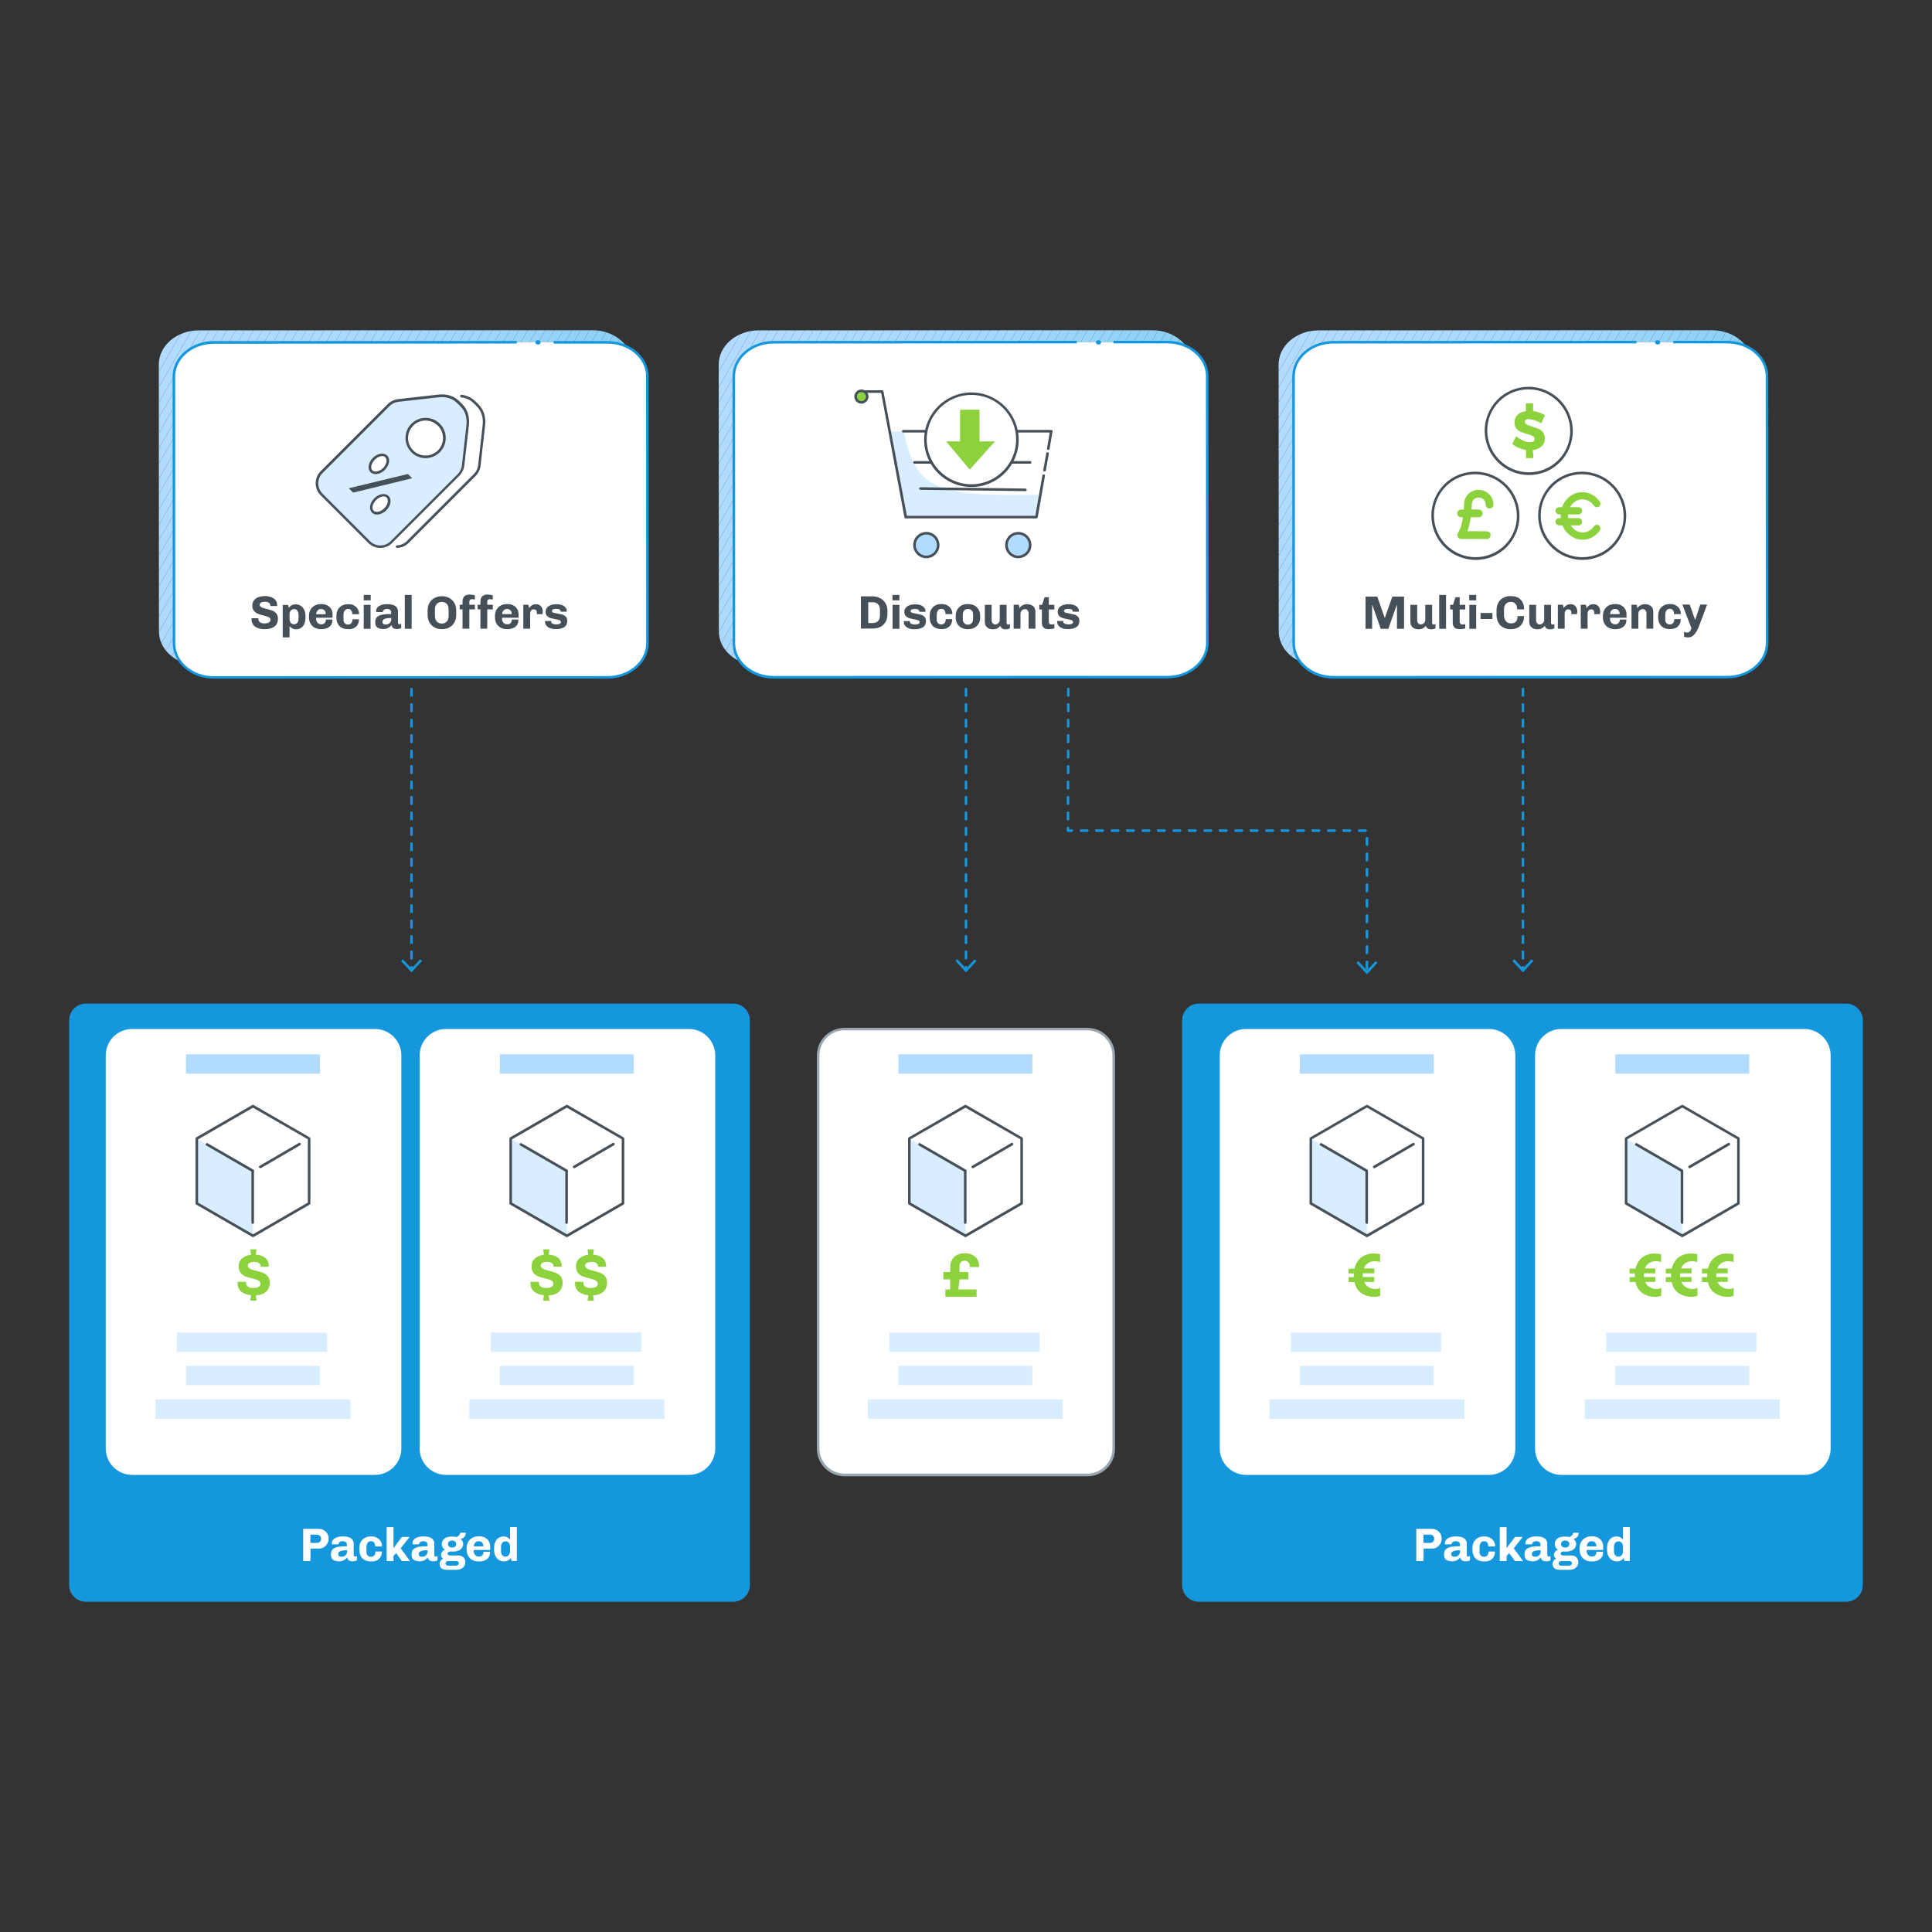 <?xml version="1.0" encoding="utf-8"?>
<!-- Generator: Adobe Illustrator 24.2.3, SVG Export Plug-In . SVG Version: 6.00 Build 0)  -->
<svg version="1.1" id="Layer_1" xmlns="http://www.w3.org/2000/svg" xmlns:xlink="http://www.w3.org/1999/xlink" x="0px" y="0px"
	 viewBox="0 0 1500 1500" style="enable-background:new 0 0 1500 1500;" xml:space="preserve">
<rect x="0" y="0" width="1500" height="1500" fill="#333333" stroke="none"/>
<style type="text/css">
	.st0{fill:#1597DD;}
	.st1{fill:#FFFFFF;}
	.st2{clip-path:url(#SVGID_2_);fill:#B1DBFF;}
	.st3{clip-path:url(#SVGID_2_);fill:#B0DBFF;}
	.st4{clip-path:url(#SVGID_2_);fill:#AFDBFF;}
	.st5{clip-path:url(#SVGID_2_);fill:#AFDAFF;}
	.st6{clip-path:url(#SVGID_2_);fill:#AFDAFE;}
	.st7{clip-path:url(#SVGID_2_);fill:#AEDAFE;}
	.st8{clip-path:url(#SVGID_2_);fill:#ADDAFE;}
	.st9{clip-path:url(#SVGID_2_);fill:#ACD9FE;}
	.st10{clip-path:url(#SVGID_2_);fill:#ABD9FE;}
	.st11{clip-path:url(#SVGID_2_);fill:#ABD9FD;}
	.st12{clip-path:url(#SVGID_2_);fill:#AAD9FD;}
	.st13{clip-path:url(#SVGID_2_);fill:#A9D9FD;}
	.st14{clip-path:url(#SVGID_2_);fill:#A8D8FD;}
	.st15{clip-path:url(#SVGID_2_);fill:#A7D8FC;}
	.st16{clip-path:url(#SVGID_2_);fill:#A6D8FC;}
	.st17{clip-path:url(#SVGID_2_);fill:#A5D7FC;}
	.st18{clip-path:url(#SVGID_2_);fill:#A4D7FC;}
	.st19{clip-path:url(#SVGID_2_);fill:#A3D7FB;}
	.st20{clip-path:url(#SVGID_2_);fill:#A2D6FB;}
	.st21{clip-path:url(#SVGID_2_);fill:#A1D6FB;}
	.st22{clip-path:url(#SVGID_2_);fill:#A0D6FB;}
	.st23{clip-path:url(#SVGID_2_);fill:#9FD5FA;}
	.st24{clip-path:url(#SVGID_2_);fill:#9ED5FA;}
	.st25{clip-path:url(#SVGID_2_);fill:#9DD5FA;}
	.st26{clip-path:url(#SVGID_2_);fill:#9CD4FA;}
	.st27{clip-path:url(#SVGID_2_);fill:#9BD4F9;}
	.st28{clip-path:url(#SVGID_2_);fill:#99D4F9;}
	.st29{clip-path:url(#SVGID_2_);fill:#98D3F9;}
	.st30{clip-path:url(#SVGID_2_);fill:#97D3F9;}
	.st31{clip-path:url(#SVGID_2_);fill:#96D3F8;}
	.st32{clip-path:url(#SVGID_2_);fill:#95D2F8;}
	.st33{clip-path:url(#SVGID_2_);fill:#93D2F8;}
	.st34{clip-path:url(#SVGID_2_);fill:#92D2F7;}
	.st35{clip-path:url(#SVGID_2_);fill:#91D1F7;}
	.st36{clip-path:url(#SVGID_2_);fill:#8FD1F7;}
	.st37{clip-path:url(#SVGID_2_);fill:#8ED0F6;}
	.st38{clip-path:url(#SVGID_2_);fill:#8DD0F6;}
	.st39{clip-path:url(#SVGID_2_);fill:#8BCFF6;}
	.st40{clip-path:url(#SVGID_2_);fill:#8ACFF5;}
	.st41{clip-path:url(#SVGID_2_);fill:#88CFF5;}
	.st42{clip-path:url(#SVGID_2_);fill:#87CEF4;}
	.st43{clip-path:url(#SVGID_2_);fill:#85CEF4;}
	.st44{clip-path:url(#SVGID_2_);fill:#84CDF4;}
	.st45{clip-path:url(#SVGID_2_);fill:#82CDF3;}
	.st46{clip-path:url(#SVGID_2_);fill:#80CCF3;}
	.st47{clip-path:url(#SVGID_2_);fill:#7FCCF2;}
	.st48{clip-path:url(#SVGID_2_);fill:#7DCBF2;}
	.st49{clip-path:url(#SVGID_2_);fill:#7BCBF2;}
	.st50{clip-path:url(#SVGID_2_);fill:#7ACAF1;}
	.st51{clip-path:url(#SVGID_2_);fill:#78CAF1;}
	.st52{clip-path:url(#SVGID_2_);fill:#76C9F0;}
	.st53{clip-path:url(#SVGID_2_);fill:#74C8F0;}
	.st54{clip-path:url(#SVGID_2_);fill:#73C8EF;}
	.st55{clip-path:url(#SVGID_2_);fill:#71C7EF;}
	.st56{clip-path:url(#SVGID_2_);fill:#6FC7EE;}
	.st57{clip-path:url(#SVGID_2_);fill:#6DC6EE;}
	.st58{clip-path:url(#SVGID_2_);fill:#6BC6ED;}
	.st59{clip-path:url(#SVGID_2_);fill:#69C5ED;}
	.st60{fill:#465058;}
	.st61{fill:#D8EDFF;}
	.st62{fill:none;stroke:#465058;stroke-width:2;stroke-linecap:round;stroke-linejoin:round;stroke-miterlimit:10;}
	.st63{fill:#B1DBFF;}
	.st64{fill:#8BD23D;}
	.st65{clip-path:url(#SVGID_4_);fill:#B1DBFF;}
	.st66{clip-path:url(#SVGID_4_);fill:#B0DBFF;}
	.st67{clip-path:url(#SVGID_4_);fill:#AFDBFF;}
	.st68{clip-path:url(#SVGID_4_);fill:#AFDAFF;}
	.st69{clip-path:url(#SVGID_4_);fill:#AFDAFE;}
	.st70{clip-path:url(#SVGID_4_);fill:#AEDAFE;}
	.st71{clip-path:url(#SVGID_4_);fill:#ADDAFE;}
	.st72{clip-path:url(#SVGID_4_);fill:#ACD9FE;}
	.st73{clip-path:url(#SVGID_4_);fill:#ABD9FE;}
	.st74{clip-path:url(#SVGID_4_);fill:#ABD9FD;}
	.st75{clip-path:url(#SVGID_4_);fill:#AAD9FD;}
	.st76{clip-path:url(#SVGID_4_);fill:#A9D9FD;}
	.st77{clip-path:url(#SVGID_4_);fill:#A8D8FD;}
	.st78{clip-path:url(#SVGID_4_);fill:#A7D8FC;}
	.st79{clip-path:url(#SVGID_4_);fill:#A6D8FC;}
	.st80{clip-path:url(#SVGID_4_);fill:#A5D7FC;}
	.st81{clip-path:url(#SVGID_4_);fill:#A4D7FC;}
	.st82{clip-path:url(#SVGID_4_);fill:#A3D7FB;}
	.st83{clip-path:url(#SVGID_4_);fill:#A2D6FB;}
	.st84{clip-path:url(#SVGID_4_);fill:#A1D6FB;}
	.st85{clip-path:url(#SVGID_4_);fill:#A0D6FB;}
	.st86{clip-path:url(#SVGID_4_);fill:#9FD5FA;}
	.st87{clip-path:url(#SVGID_4_);fill:#9ED5FA;}
	.st88{clip-path:url(#SVGID_4_);fill:#9DD5FA;}
	.st89{clip-path:url(#SVGID_4_);fill:#9CD4FA;}
	.st90{clip-path:url(#SVGID_4_);fill:#9BD4F9;}
	.st91{clip-path:url(#SVGID_4_);fill:#99D4F9;}
	.st92{clip-path:url(#SVGID_4_);fill:#98D3F9;}
	.st93{clip-path:url(#SVGID_4_);fill:#97D3F9;}
	.st94{clip-path:url(#SVGID_4_);fill:#96D3F8;}
	.st95{clip-path:url(#SVGID_4_);fill:#95D2F8;}
	.st96{clip-path:url(#SVGID_4_);fill:#93D2F8;}
	.st97{clip-path:url(#SVGID_4_);fill:#92D2F7;}
	.st98{clip-path:url(#SVGID_4_);fill:#91D1F7;}
	.st99{clip-path:url(#SVGID_4_);fill:#8FD1F7;}
	.st100{clip-path:url(#SVGID_4_);fill:#8ED0F6;}
	.st101{clip-path:url(#SVGID_4_);fill:#8DD0F6;}
	.st102{clip-path:url(#SVGID_4_);fill:#8BCFF6;}
	.st103{clip-path:url(#SVGID_4_);fill:#8ACFF5;}
	.st104{clip-path:url(#SVGID_4_);fill:#88CFF5;}
	.st105{clip-path:url(#SVGID_4_);fill:#87CEF4;}
	.st106{clip-path:url(#SVGID_4_);fill:#85CEF4;}
	.st107{clip-path:url(#SVGID_4_);fill:#84CDF4;}
	.st108{clip-path:url(#SVGID_4_);fill:#82CDF3;}
	.st109{clip-path:url(#SVGID_4_);fill:#80CCF3;}
	.st110{clip-path:url(#SVGID_4_);fill:#7FCCF2;}
	.st111{clip-path:url(#SVGID_4_);fill:#7DCBF2;}
	.st112{clip-path:url(#SVGID_4_);fill:#7BCBF2;}
	.st113{clip-path:url(#SVGID_4_);fill:#7ACAF1;}
	.st114{clip-path:url(#SVGID_4_);fill:#78CAF1;}
	.st115{clip-path:url(#SVGID_4_);fill:#76C9F0;}
	.st116{clip-path:url(#SVGID_4_);fill:#74C8F0;}
	.st117{clip-path:url(#SVGID_4_);fill:#73C8EF;}
	.st118{clip-path:url(#SVGID_4_);fill:#71C7EF;}
	.st119{clip-path:url(#SVGID_4_);fill:#6FC7EE;}
	.st120{clip-path:url(#SVGID_4_);fill:#6DC6EE;}
	.st121{clip-path:url(#SVGID_4_);fill:#6BC6ED;}
	.st122{clip-path:url(#SVGID_4_);fill:#69C5ED;}
	.st123{clip-path:url(#SVGID_6_);fill:#B1DBFF;}
	.st124{clip-path:url(#SVGID_6_);fill:#B0DBFF;}
	.st125{clip-path:url(#SVGID_6_);fill:#AFDBFF;}
	.st126{clip-path:url(#SVGID_6_);fill:#AFDAFF;}
	.st127{clip-path:url(#SVGID_6_);fill:#AFDAFE;}
	.st128{clip-path:url(#SVGID_6_);fill:#AEDAFE;}
	.st129{clip-path:url(#SVGID_6_);fill:#ADDAFE;}
	.st130{clip-path:url(#SVGID_6_);fill:#ACD9FE;}
	.st131{clip-path:url(#SVGID_6_);fill:#ABD9FE;}
	.st132{clip-path:url(#SVGID_6_);fill:#ABD9FD;}
	.st133{clip-path:url(#SVGID_6_);fill:#AAD9FD;}
	.st134{clip-path:url(#SVGID_6_);fill:#A9D9FD;}
	.st135{clip-path:url(#SVGID_6_);fill:#A8D8FD;}
	.st136{clip-path:url(#SVGID_6_);fill:#A7D8FC;}
	.st137{clip-path:url(#SVGID_6_);fill:#A6D8FC;}
	.st138{clip-path:url(#SVGID_6_);fill:#A5D7FC;}
	.st139{clip-path:url(#SVGID_6_);fill:#A4D7FC;}
	.st140{clip-path:url(#SVGID_6_);fill:#A3D7FB;}
	.st141{clip-path:url(#SVGID_6_);fill:#A2D6FB;}
	.st142{clip-path:url(#SVGID_6_);fill:#A1D6FB;}
	.st143{clip-path:url(#SVGID_6_);fill:#A0D6FB;}
	.st144{clip-path:url(#SVGID_6_);fill:#9FD5FA;}
	.st145{clip-path:url(#SVGID_6_);fill:#9ED5FA;}
	.st146{clip-path:url(#SVGID_6_);fill:#9DD5FA;}
	.st147{clip-path:url(#SVGID_6_);fill:#9CD4FA;}
	.st148{clip-path:url(#SVGID_6_);fill:#9BD4F9;}
	.st149{clip-path:url(#SVGID_6_);fill:#99D4F9;}
	.st150{clip-path:url(#SVGID_6_);fill:#98D3F9;}
	.st151{clip-path:url(#SVGID_6_);fill:#97D3F9;}
	.st152{clip-path:url(#SVGID_6_);fill:#96D3F8;}
	.st153{clip-path:url(#SVGID_6_);fill:#95D2F8;}
	.st154{clip-path:url(#SVGID_6_);fill:#93D2F8;}
	.st155{clip-path:url(#SVGID_6_);fill:#92D2F7;}
	.st156{clip-path:url(#SVGID_6_);fill:#91D1F7;}
	.st157{clip-path:url(#SVGID_6_);fill:#8FD1F7;}
	.st158{clip-path:url(#SVGID_6_);fill:#8ED0F6;}
	.st159{clip-path:url(#SVGID_6_);fill:#8DD0F6;}
	.st160{clip-path:url(#SVGID_6_);fill:#8BCFF6;}
	.st161{clip-path:url(#SVGID_6_);fill:#8ACFF5;}
	.st162{clip-path:url(#SVGID_6_);fill:#88CFF5;}
	.st163{clip-path:url(#SVGID_6_);fill:#87CEF4;}
	.st164{clip-path:url(#SVGID_6_);fill:#85CEF4;}
	.st165{clip-path:url(#SVGID_6_);fill:#84CDF4;}
	.st166{clip-path:url(#SVGID_6_);fill:#82CDF3;}
	.st167{clip-path:url(#SVGID_6_);fill:#80CCF3;}
	.st168{clip-path:url(#SVGID_6_);fill:#7FCCF2;}
	.st169{clip-path:url(#SVGID_6_);fill:#7DCBF2;}
	.st170{clip-path:url(#SVGID_6_);fill:#7BCBF2;}
	.st171{clip-path:url(#SVGID_6_);fill:#7ACAF1;}
	.st172{clip-path:url(#SVGID_6_);fill:#78CAF1;}
	.st173{clip-path:url(#SVGID_6_);fill:#76C9F0;}
	.st174{clip-path:url(#SVGID_6_);fill:#74C8F0;}
	.st175{clip-path:url(#SVGID_6_);fill:#73C8EF;}
	.st176{clip-path:url(#SVGID_6_);fill:#71C7EF;}
	.st177{clip-path:url(#SVGID_6_);fill:#6FC7EE;}
	.st178{clip-path:url(#SVGID_6_);fill:#6DC6EE;}
	.st179{clip-path:url(#SVGID_6_);fill:#6BC6ED;}
	.st180{clip-path:url(#SVGID_6_);fill:#69C5ED;}
	.st181{fill:#98A6AF;}
</style>
<g>
	<g>
		<g>
			<path class="st0" d="M1433.3,1243.6H930.8c-7.2,0-13-5.8-13-13V792.2c0-7.2,5.8-13,13-13h502.5c7.2,0,13,5.8,13,13v438.4
				C1446.3,1237.8,1440.5,1243.6,1433.3,1243.6z"/>
		</g>
		<g>
			<g>
				<path class="st1" d="M1105.2,1212l-5.6,0l0-25l12.1,0c1.4,0,2.6,0.3,3.8,1s2.1,1.5,2.8,2.7s1,2.4,1,3.8l0,0.2
					c0,1.4-0.3,2.7-1,3.8c-0.7,1.2-1.6,2.1-2.7,2.8c-1.2,0.7-2.4,1-3.8,1l-6.5,0L1105.2,1212z M1105.2,1197.9l5.1,0
					c0.9,0,1.7-0.3,2.3-0.9c0.6-0.6,0.9-1.3,0.9-2.2v-0.2c0-0.9-0.3-1.6-0.9-2.2c-0.6-0.6-1.4-0.9-2.3-0.9l-5.1,0L1105.2,1197.9z"/>
			</g>
			<g>
				<path class="st1" d="M1132.8,1197.4c-0.5-0.5-1.4-0.8-2.5-0.8c-0.7,0-1.3,0.1-1.8,0.3c-0.5,0.2-0.9,0.5-1.1,0.9
					c-0.3,0.3-0.4,0.7-0.4,0.9v0.3l-5.1,0c0-0.3-0.1-0.5-0.1-0.7c0-1,0.3-2,1-2.8c0.7-0.8,1.7-1.5,2.9-1.9c1.2-0.5,2.7-0.7,4.3-0.7
					h0.8c2.6,0,4.6,0.5,6,1.5c1.4,1,2,2.4,2,4.2l0,8.6c0,0.4,0.1,0.8,0.3,1c0.2,0.2,0.5,0.3,0.7,0.3c0.2,0,0.5,0,0.8-0.1
					c0.3-0.1,0.5-0.2,0.7-0.3l0,3.3c-0.9,0.5-2,0.8-3.2,0.8c-1.3,0-2.4-0.3-3.1-0.8c-0.7-0.5-1.1-1.3-1.2-2.3
					c-1.7,2.1-3.8,3.1-6.3,3.1c-1.8,0-3.4-0.4-4.6-1.1c-1.2-0.8-1.8-2.2-1.8-4.3c0-1.7,0.5-3,1.5-4c1-0.9,2.4-1.5,4.1-1.8
					c1.8-0.3,4-0.5,6.8-0.5l0-1.2C1133.6,1198.6,1133.3,1197.9,1132.8,1197.4z M1128.4,1204.3c-1.1,0.5-1.7,1.2-1.7,2.2
					c0,0.8,0.2,1.4,0.7,1.7c0.5,0.3,1.1,0.5,2.1,0.5c0.6,0,1.3-0.2,1.9-0.5c0.6-0.3,1.2-0.8,1.6-1.5c0.4-0.6,0.6-1.3,0.6-2.1v-1
					C1131.2,1203.6,1129.5,1203.9,1128.4,1204.3z"/>
			</g>
			<g>
				<path class="st1" d="M1149.5,1207.5c0.6,0.8,1.5,1.2,2.6,1.2c1.1,0,2-0.3,2.6-1c0.6-0.7,1-1.7,1-3.1l5,0c0,1.7-0.4,3.2-1.1,4.3
					s-1.7,2-2.9,2.6c-1.2,0.6-2.6,0.8-4,0.8l-0.6,0c-2.7,0-4.9-0.8-6.5-2.4c-1.6-1.6-2.4-3.9-2.4-6.7v-1.1c0-1.9,0.4-3.5,1.1-4.9
					c0.8-1.4,1.8-2.4,3.2-3.2s2.9-1.1,4.6-1.1l0.6,0c1.4,0,2.8,0.3,4,0.9c1.2,0.6,2.2,1.5,3,2.7s1.1,2.6,1.1,4.2l-5.3,0
					c0-1.3-0.3-2.3-0.8-3c-0.6-0.8-1.4-1.1-2.5-1.1c-1.1,0-2,0.4-2.6,1.3c-0.6,0.9-0.9,2-0.9,3.3l0,3.2
					C1148.5,1205.7,1148.8,1206.7,1149.5,1207.5z"/>
			</g>
			<g>
				<path class="st1" d="M1176.2,1212l-4.4-6.1l-2.1,2l0,4.1l-5.3,0l0-26.3l5.3,0l0,16.3l6.5-8.7l6,0l-6.9,8.8l7.2,9.9L1176.2,1212z
					"/>
			</g>
			<g>
				<path class="st1" d="M1195.3,1197.4c-0.5-0.5-1.4-0.8-2.5-0.8c-0.7,0-1.3,0.1-1.8,0.3c-0.5,0.2-0.9,0.5-1.1,0.9
					c-0.3,0.3-0.4,0.7-0.4,0.9v0.3l-5.1,0c0-0.3-0.1-0.5-0.1-0.7c0-1,0.3-2,1-2.8c0.7-0.8,1.7-1.5,2.9-1.9c1.2-0.5,2.7-0.7,4.3-0.7
					h0.8c2.6,0,4.6,0.5,6,1.5c1.4,1,2,2.4,2,4.2l0,8.6c0,0.4,0.1,0.8,0.3,1c0.2,0.2,0.5,0.3,0.7,0.3c0.2,0,0.5,0,0.8-0.1
					c0.3-0.1,0.5-0.2,0.7-0.3l0,3.3c-0.9,0.5-2,0.8-3.2,0.8c-1.3,0-2.4-0.3-3.1-0.8c-0.7-0.5-1.1-1.3-1.2-2.3
					c-1.7,2.1-3.8,3.1-6.3,3.1c-1.8,0-3.4-0.4-4.6-1.1c-1.2-0.8-1.8-2.2-1.8-4.3c0-1.7,0.5-3,1.5-4c1-0.9,2.4-1.5,4.1-1.8
					c1.8-0.3,4-0.5,6.8-0.5l0-1.2C1196.1,1198.6,1195.9,1197.9,1195.3,1197.4z M1191,1204.3c-1.1,0.5-1.7,1.2-1.7,2.2
					c0,0.8,0.2,1.4,0.7,1.7c0.5,0.3,1.1,0.5,2.1,0.5c0.6,0,1.3-0.2,1.9-0.5c0.6-0.3,1.2-0.8,1.6-1.5c0.4-0.6,0.6-1.3,0.6-2.1v-1
					C1193.8,1203.6,1192.1,1203.8,1191,1204.3z"/>
			</g>
			<g>
				<path class="st1" d="M1224,1209.2c0.9,1,1.4,2.2,1.4,3.8c0,1.1-0.3,2.1-0.9,3s-1.5,1.6-2.6,2.1c-1.1,0.5-2.3,0.7-3.6,0.7l-7.7,0
					c-1.5,0-2.7-0.4-3.7-1.2c-1-0.8-1.5-1.9-1.5-3.4c0-0.9,0.3-1.7,0.8-2.4c0.5-0.7,1.2-1.3,2-1.6c-0.6-0.4-1-0.8-1.3-1.3
					c-0.3-0.5-0.4-1.1-0.4-1.8c0-0.9,0.3-1.7,0.9-2.4c0.6-0.7,1.3-1.2,2.3-1.4c-0.8-0.5-1.5-1.2-1.9-2s-0.7-1.6-0.7-2.5
					c0-1.7,0.7-3.1,2-4.2c1.3-1.1,3.3-1.6,5.9-1.6h0.6c1.1,0,2.2,0.1,3.1,0.4c1-0.6,1.7-1.2,2.1-1.8c0.4-0.6,0.6-1.2,0.7-1.6l4.2,0
					c0,2.6-1.3,4.2-3.9,4.8l0,0.1c1.3,1.1,1.9,2.4,1.9,3.9c0,1.1-0.3,2.1-0.9,2.9c-0.6,0.9-1.5,1.6-2.6,2.1
					c-1.1,0.5-2.4,0.8-3.8,0.8l-2.5,0c-0.7,0-1.3,0.2-1.7,0.5c-0.4,0.3-0.6,0.7-0.6,1.1c0,0.5,0.2,0.9,0.6,1.1s1,0.4,1.7,0.4l6.5,0
					C1221.8,1207.7,1223.1,1208.2,1224,1209.2z M1219.8,1215c0.5-0.4,0.7-0.8,0.7-1.3c0-0.5-0.2-0.9-0.6-1.2
					c-0.4-0.3-0.9-0.5-1.5-0.5l-6.3,0c-0.5,0-1,0.2-1.4,0.5c-0.4,0.4-0.6,0.8-0.6,1.3s0.2,0.9,0.6,1.3c0.4,0.4,0.9,0.5,1.4,0.5
					l6.1,0C1218.7,1215.5,1219.3,1215.4,1219.8,1215z M1212.9,1200.8c0.6,0.5,1.4,0.7,2.3,0.7c0.9,0,1.7-0.2,2.3-0.7
					c0.6-0.5,0.9-1.1,0.9-2c0-0.9-0.3-1.5-0.9-2c-0.6-0.5-1.4-0.7-2.3-0.7c-0.9,0-1.7,0.2-2.3,0.7c-0.6,0.5-0.9,1.1-0.9,2
					C1212,1199.7,1212.3,1200.4,1212.9,1200.8z"/>
			</g>
			<g>
				<path class="st1" d="M1243.5,1209.1c-0.8,1.1-1.8,1.9-3.1,2.4c-1.3,0.5-2.7,0.8-4.2,0.8h-0.6c-1.7,0-3.3-0.4-4.7-1.1
					c-1.4-0.7-2.5-1.8-3.3-3.2c-0.8-1.4-1.2-3-1.2-4.9v-1.1c0-1.9,0.4-3.5,1.2-4.9c0.8-1.4,1.9-2.4,3.3-3.2c1.4-0.7,2.9-1.1,4.7-1.1
					h0.6c1.5,0,2.9,0.3,4.2,0.9c1.3,0.6,2.3,1.5,3.1,2.7c0.8,1.2,1.2,2.6,1.2,4.2l0,2.8l-12.8,0v0.9c0,1.2,0.4,2.2,1.1,3
					c0.7,0.8,1.7,1.2,2.9,1.2c1.1,0,2-0.3,2.6-0.9s1-1.5,1-2.8l5.1,0C1244.7,1206.6,1244.3,1208,1243.5,1209.1z M1233.1,1197.7
					c-0.7,0.8-1.1,1.7-1.1,2.9l7.4,0c0-1.2-0.3-2.2-0.9-2.9c-0.6-0.7-1.5-1.1-2.8-1.1C1234.6,1196.6,1233.8,1197,1233.1,1197.7z"/>
			</g>
			<g>
				<path class="st1" d="M1260.7,1209.6c-1.4,1.8-3.1,2.7-5.3,2.7c-1.5,0-2.8-0.4-3.9-1.1c-1.2-0.7-2.1-1.8-2.8-3.2
					c-0.7-1.4-1-3.2-1-5.3v-0.4c0-2,0.3-3.7,0.9-5.1c0.6-1.4,1.5-2.5,2.6-3.2c1.1-0.7,2.3-1.1,3.7-1.1c1.2,0,2.2,0.2,3.1,0.7
					c0.9,0.5,1.6,1.1,2.1,1.8l0-9.8l5.3,0l0,26.3l-4.2,0L1260.7,1209.6z M1254.1,1207.5c0.7,0.8,1.5,1.1,2.5,1.1
					c1,0,1.9-0.4,2.5-1.2c0.7-0.8,1-1.9,1-3.3l0-3c0-1.4-0.3-2.5-1-3.3c-0.7-0.8-1.5-1.1-2.5-1.1c-1,0-1.9,0.4-2.5,1.1
					c-0.7,0.8-1,1.8-1,3.3l0,3C1253.1,1205.7,1253.5,1206.8,1254.1,1207.5z"/>
			</g>
		</g>
	</g>
	<g>
		<g>
			<g>
				<defs>
					<path id="SVGID_1_" d="M824.3,256.4L589,256.5c-17.1,0-31,11.9-31,26.5l0.1,207.2c0,14.6,13.9,26.4,31,26.4l305.6-0.1
						c17.1,0,31-11.9,31-26.5l-0.1-207.2c0-14.6-13.9-26.4-31-26.4l-41.8,0"/>
				</defs>
				<clipPath id="SVGID_2_">
					<use xlink:href="#SVGID_1_"  style="overflow:visible;"/>
				</clipPath>
				<polygon class="st2" points="569.8,256.4 558,276.8 558,256.4 				"/>
				<polygon class="st2" points="576.6,256.4 558,288.7 558,276.8 569.8,256.4 				"/>
				<polygon class="st2" points="583.5,256.4 558,300.6 558,288.7 576.6,256.4 				"/>
				<polygon class="st2" points="590.4,256.4 558,312.5 558,300.6 583.5,256.4 				"/>
				<polygon class="st2" points="597.2,256.4 558,324.4 558,312.5 590.4,256.4 				"/>
				<polygon class="st2" points="604.1,256.4 558,336.2 558,324.4 597.2,256.4 				"/>
				<polygon class="st2" points="611,256.4 558,348.1 558,336.2 604.1,256.4 				"/>
				<polygon class="st3" points="617.8,256.4 558,360 558,348.1 611,256.4 				"/>
				<polygon class="st3" points="624.7,256.4 558,371.9 558,360 617.8,256.4 				"/>
				<polygon class="st3" points="631.5,256.4 558,383.8 558,371.9 624.7,256.4 				"/>
				<polygon class="st3" points="638.4,256.4 558,395.7 558,383.8 631.5,256.4 				"/>
				<polygon class="st4" points="645.3,256.4 558,407.6 558,395.7 638.4,256.4 				"/>
				<polygon class="st5" points="652.1,256.4 558,419.5 558,407.6 645.3,256.4 				"/>
				<polygon class="st6" points="659,256.4 558,431.4 558,419.5 652.1,256.4 				"/>
				<polygon class="st7" points="665.9,256.4 558,443.2 558,431.4 659,256.4 				"/>
				<polygon class="st7" points="672.7,256.4 558,455.1 558,443.2 665.9,256.4 				"/>
				<polygon class="st8" points="679.6,256.4 558,467 558,455.1 672.7,256.4 				"/>
				<polygon class="st8" points="686.5,256.4 558,478.9 558,467 679.6,256.4 				"/>
				<polygon class="st8" points="693.3,256.4 558,490.8 558,478.9 686.5,256.4 				"/>
				<polygon class="st9" points="700.2,256.4 558,502.7 558,490.8 693.3,256.4 				"/>
				<polygon class="st10" points="707.1,256.4 559.6,511.8 558,510.8 558,502.7 700.2,256.4 				"/>
				<polygon class="st11" points="713.9,256.4 564.8,514.7 559.6,511.8 707.1,256.4 				"/>
				<polygon class="st12" points="720.8,256.4 570.6,516.6 568,516.6 564.8,514.7 713.9,256.4 				"/>
				<polygon class="st12" points="727.6,256.4 577.4,516.6 570.6,516.6 720.8,256.4 				"/>
				<polygon class="st13" points="734.5,256.4 584.3,516.6 577.4,516.6 727.6,256.4 				"/>
				<polygon class="st14" points="741.4,256.4 591.2,516.6 584.3,516.6 734.5,256.4 				"/>
				<polygon class="st14" points="748.2,256.4 598,516.6 591.2,516.6 741.4,256.4 				"/>
				<polygon class="st15" points="755.1,256.4 604.9,516.6 598,516.6 748.2,256.4 				"/>
				<polygon class="st16" points="762,256.4 611.7,516.6 604.9,516.6 755.1,256.4 				"/>
				<polygon class="st17" points="768.8,256.4 618.6,516.6 611.7,516.6 762,256.4 				"/>
				<polygon class="st18" points="775.7,256.4 625.5,516.6 618.6,516.6 768.8,256.4 				"/>
				<polygon class="st18" points="782.6,256.4 632.3,516.6 625.5,516.6 775.7,256.4 				"/>
				<polygon class="st19" points="789.4,256.4 639.2,516.6 632.3,516.6 782.6,256.4 				"/>
				<polygon class="st20" points="796.3,256.4 646.1,516.6 639.2,516.6 789.4,256.4 				"/>
				<polygon class="st21" points="803.2,256.4 652.9,516.6 646.1,516.6 796.3,256.4 				"/>
				<polygon class="st22" points="810,256.4 659.8,516.6 652.9,516.6 803.2,256.4 				"/>
				<polygon class="st23" points="816.9,256.4 666.7,516.6 659.8,516.6 810,256.4 				"/>
				<polygon class="st24" points="823.7,256.4 673.5,516.6 666.7,516.6 816.9,256.4 				"/>
				<polygon class="st25" points="830.6,256.4 680.4,516.6 673.5,516.6 823.7,256.4 				"/>
				<polygon class="st26" points="837.5,256.4 687.3,516.6 680.4,516.6 830.6,256.4 				"/>
				<polygon class="st27" points="844.3,256.4 694.1,516.6 687.3,516.6 837.5,256.4 				"/>
				<polygon class="st28" points="851.2,256.4 701,516.6 694.1,516.6 844.3,256.4 				"/>
				<polygon class="st29" points="858.1,256.4 707.8,516.6 701,516.6 851.2,256.4 				"/>
				<polygon class="st30" points="864.9,256.4 714.7,516.6 707.8,516.6 858.1,256.4 				"/>
				<polygon class="st31" points="871.8,256.4 721.6,516.6 714.7,516.6 864.9,256.4 				"/>
				<polygon class="st32" points="878.7,256.4 728.4,516.6 721.6,516.6 871.8,256.4 				"/>
				<polygon class="st33" points="885.5,256.4 735.3,516.6 728.4,516.6 878.7,256.4 				"/>
				<polygon class="st34" points="892.4,256.4 742.2,516.6 735.3,516.6 885.5,256.4 				"/>
				<polygon class="st35" points="899.2,256.4 749,516.6 742.2,516.6 892.4,256.4 				"/>
				<polygon class="st36" points="906.1,256.4 755.9,516.6 749,516.6 899.2,256.4 				"/>
				<polygon class="st37" points="913,256.4 762.8,516.6 755.9,516.6 906.1,256.4 				"/>
				<polygon class="st38" points="915.8,256.4 918.8,258.2 769.6,516.6 762.8,516.6 913,256.4 				"/>
				<polygon class="st39" points="918.8,258.2 924,261.1 776.5,516.6 769.6,516.6 				"/>
				<polygon class="st40" points="924,261.1 925.7,262.2 925.7,270 783.4,516.6 776.5,516.6 				"/>
				<polygon class="st41" points="925.7,281.9 790.2,516.6 783.4,516.6 925.7,270 				"/>
				<polygon class="st42" points="925.7,293.7 797.1,516.6 790.2,516.6 925.7,281.9 				"/>
				<polygon class="st43" points="925.7,305.6 803.9,516.6 797.1,516.6 925.7,293.7 				"/>
				<polygon class="st44" points="925.7,317.5 810.8,516.6 803.9,516.6 925.7,305.6 				"/>
				<polygon class="st45" points="925.7,329.4 817.7,516.6 810.8,516.6 925.7,317.5 				"/>
				<polygon class="st46" points="925.7,341.3 824.5,516.6 817.7,516.6 925.7,329.4 				"/>
				<polygon class="st47" points="925.7,353.2 831.4,516.6 824.5,516.6 925.7,341.3 				"/>
				<polygon class="st48" points="925.7,365.1 838.3,516.6 831.4,516.6 925.7,353.2 				"/>
				<polygon class="st49" points="925.7,377 845.1,516.6 838.3,516.6 925.7,365.1 				"/>
				<polygon class="st50" points="925.7,388.9 852,516.6 845.1,516.6 925.7,377 				"/>
				<polygon class="st51" points="925.7,400.8 858.9,516.6 852,516.6 925.7,388.9 				"/>
				<polygon class="st52" points="925.7,412.6 865.7,516.6 858.9,516.6 925.7,400.8 				"/>
				<polygon class="st53" points="925.7,424.5 872.6,516.6 865.7,516.6 925.7,412.6 				"/>
				<polygon class="st54" points="925.7,436.4 879.5,516.6 872.6,516.6 925.7,424.5 				"/>
				<polygon class="st55" points="925.7,448.3 886.3,516.6 879.5,516.6 925.7,436.4 				"/>
				<polygon class="st56" points="925.7,460.2 893.2,516.6 886.3,516.6 925.7,448.3 				"/>
				<polygon class="st57" points="925.7,472.1 900,516.6 893.2,516.6 925.7,460.2 				"/>
				<polygon class="st58" points="925.7,484 906.9,516.6 900,516.6 925.7,472.1 				"/>
				<polygon class="st59" points="925.7,495.9 913.8,516.6 906.9,516.6 925.7,484 				"/>
				<polygon class="st59" points="913.8,516.6 925.7,495.9 925.7,516.6 				"/>
			</g>
		</g>
		<g>
			<path class="st1" d="M836,265.8l-235.3,0.1c-17.1,0-31,11.9-31,26.5l0.1,207.2c0,14.6,13.9,26.4,31,26.4l305.6-0.1
				c17.1,0,31-11.9,31-26.5l-0.1-207.2c0-14.6-13.9-26.4-31-26.4l-41.8,0"/>
			<path class="st0" d="M600.8,526.9c-8.5,0-16.5-2.8-22.6-8c-6.1-5.2-9.4-12.1-9.4-19.5l-0.1-207.2c0-15.1,14.4-27.5,32-27.5
				l235.3-0.1v2l-235.3,0.1c-16.5,0-30,11.4-30,25.5l0.1,207.2c0,6.8,3.1,13.1,8.7,17.9c5.7,4.8,13.2,7.5,21.3,7.5c0,0,0,0,0,0
				l305.6-0.1c16.5,0,30-11.4,30-25.5l-0.1-207.2c0-14-13.5-25.4-30-25.4c0,0,0,0,0,0l-41.8,0v-2l41.8,0c0,0,0,0,0,0
				c17.6,0,32,12.3,32,27.4l0.1,207.2c0,15.1-14.4,27.4-32,27.5L600.8,526.9C600.8,526.9,600.8,526.9,600.8,526.9z"/>
		</g>
		<g>
			<g>
				<path class="st60" d="M683.5,464.5c1.7,0.9,3,2.2,4,3.8c1,1.7,1.5,3.7,1.5,5.9l0,2.8c0,2.3-0.5,4.3-1.5,5.9c-1,1.7-2.3,3-4,3.8
					c-1.7,0.9-3.6,1.3-5.6,1.3l-9.5,0l0-25l9.5,0C680,463.1,681.8,463.6,683.5,464.5z M674.1,483.7l3.8,0c1.6,0,2.8-0.5,3.8-1.5
					c1-1,1.5-2.4,1.5-4.3l0-4.5c0-1.8-0.5-3.3-1.5-4.3c-1-1-2.2-1.5-3.8-1.5l-3.8,0L674.1,483.7z"/>
			</g>
			<g>
				<path class="st60" d="M692.9,461.9l5.4,0l0,4.2l-5.4,0L692.9,461.9z M693,488.2l0-18.6l5.3,0l0,18.6L693,488.2z"/>
			</g>
			<g>
				<path class="st60" d="M706.4,482.5c0,0.9,0.4,1.5,1.1,1.8c0.8,0.4,1.7,0.6,2.8,0.6c1,0,1.8-0.1,2.6-0.4c0.8-0.3,1.1-0.8,1.1-1.4
					c0-0.7-0.4-1.2-1.1-1.5c-0.7-0.3-1.8-0.5-3.3-0.8c-1.6-0.3-2.8-0.6-3.8-0.9c-1-0.3-1.9-0.9-2.6-1.6c-0.7-0.8-1.1-1.9-1.1-3.2
					c0-1.3,0.4-2.3,1.1-3.2c0.7-0.9,1.7-1.6,3-2c1.2-0.5,2.6-0.7,4-0.7h0.7c1.3,0,2.5,0.2,3.7,0.6c1.2,0.4,2.1,1,2.8,1.8
					c0.7,0.8,1.1,1.6,1.1,2.6c0,0.2,0,0.4,0,0.5c0,0.2,0,0.2,0,0.3l-4.7,0c0-1.5-1.1-2.2-3.4-2.2c-1,0-1.8,0.1-2.5,0.4
					c-0.6,0.3-0.9,0.7-0.9,1.2c0,0.6,0.3,1,1,1.3c0.7,0.2,1.7,0.5,3.2,0.7c1.6,0.3,2.9,0.6,4,0.9c1,0.3,1.9,0.9,2.6,1.6
					c0.8,0.8,1.1,1.9,1.1,3.3c0,2.2-0.8,3.8-2.3,4.8c-1.6,1-3.5,1.5-5.9,1.5l-1.2,0c-1.5,0-2.9-0.2-4-0.7c-1.2-0.5-2.1-1.1-2.8-2
					s-1-1.8-1-2.9l0-0.7l4.7,0L706.4,482.5z"/>
			</g>
			<g>
				<path class="st60" d="M728.1,483.6c0.6,0.8,1.5,1.2,2.6,1.2c1.1,0,2-0.3,2.6-1c0.6-0.7,1-1.7,1-3.1l5,0c0,1.7-0.4,3.2-1.1,4.3
					c-0.7,1.2-1.7,2-2.9,2.6c-1.2,0.6-2.6,0.8-4,0.8l-0.6,0c-2.7,0-4.9-0.8-6.5-2.4c-1.6-1.6-2.4-3.9-2.4-6.7l0-1.1
					c0-1.9,0.4-3.5,1.1-4.9c0.8-1.4,1.8-2.4,3.2-3.2s2.9-1.1,4.6-1.1l0.6,0c1.4,0,2.8,0.3,4,0.9c1.2,0.6,2.2,1.5,3,2.7
					c0.7,1.2,1.1,2.6,1.1,4.2l-5.3,0c0-1.3-0.3-2.3-0.8-3c-0.6-0.8-1.4-1.1-2.5-1.1c-1.1,0-2,0.4-2.6,1.3c-0.6,0.9-0.9,2-0.9,3.3
					l0,3.2C727.1,481.8,727.4,482.8,728.1,483.6z"/>
			</g>
			<g>
				<path class="st60" d="M759.8,484.2c-0.8,1.4-1.9,2.4-3.3,3.2c-1.4,0.7-2.9,1.1-4.7,1.1l-0.6,0c-1.7,0-3.3-0.4-4.7-1.1
					c-1.4-0.7-2.5-1.8-3.3-3.2c-0.8-1.4-1.2-3-1.2-4.9l0-1.1c0-1.9,0.4-3.5,1.2-4.9c0.8-1.4,1.9-2.4,3.3-3.2s2.9-1.1,4.7-1.1l0.6,0
					c1.7,0,3.3,0.4,4.7,1.1c1.4,0.7,2.5,1.8,3.3,3.2c0.8,1.4,1.2,3,1.2,4.9l0,1.1C761,481.2,760.6,482.9,759.8,484.2z M754.4,474
					c-0.7-0.8-1.7-1.2-2.9-1.2c-1.2,0-2.2,0.4-2.9,1.2c-0.7,0.8-1.1,1.9-1.1,3.4l0,3c0,1.5,0.4,2.6,1.1,3.4c0.7,0.8,1.7,1.2,2.9,1.2
					c1.2,0,2.2-0.4,2.9-1.2c0.7-0.8,1.1-1.9,1.1-3.4l0-3C755.6,475.9,755.2,474.7,754.4,474z"/>
			</g>
			<g>
				<path class="st60" d="M781.9,484.6c0.2,0.2,0.5,0.3,0.7,0.3c0.2,0,0.5,0,0.8-0.1s0.5-0.2,0.7-0.3l0,3.3c-0.9,0.5-2,0.8-3.2,0.8
					c-2.4,0-3.8-0.9-4.2-2.7c-1.5,1.8-3.4,2.7-5.6,2.7c-1.9,0-3.5-0.5-4.7-1.5c-1.2-1-1.8-2.5-1.8-4.5l0-13l5.3,0l0,11.9
					c0,0.9,0.3,1.7,0.8,2.4c0.5,0.6,1.2,0.9,2.1,0.9c0.9,0,1.8-0.4,2.4-1.1c0.7-0.7,1-1.6,1-2.6l0-11.5l5.3,0l0,14.3
					C781.6,484.1,781.7,484.4,781.9,484.6z"/>
			</g>
			<g>
				<path class="st60" d="M791.5,472.2c1.5-2.1,3.5-3.1,5.9-3.1c1.9,0,3.5,0.5,4.7,1.5c1.2,1,1.8,2.5,1.8,4.5l0,13l-5.3,0l0-11.9
					c0-0.9-0.3-1.7-0.8-2.4c-0.5-0.6-1.2-0.9-2.1-0.9c-0.9,0-1.8,0.4-2.4,1.1c-0.7,0.7-1,1.6-1,2.6l0,11.5l-5.3,0l0-18.6l4,0
					L791.5,472.2z"/>
			</g>
			<g>
				<path class="st60" d="M816.6,488.3c-0.8,0.1-1.5,0.2-2.1,0.2c-1.9,0-3.3-0.4-4.2-1.2c-0.9-0.8-1.4-2.1-1.4-4l0-10.1l-2,0l0-3.6
					l2.2,0l1.9-5.9l3.3,0l0,5.9l4.3,0l0,3.6l-4.3,0l0,9.2c0,1,0.2,1.6,0.6,2c0.4,0.3,0.9,0.5,1.5,0.5c0.3,0,0.7,0,1.1-0.1
					s0.8-0.2,1.1-0.3l0,3.4C818,488,817.4,488.2,816.6,488.3z"/>
			</g>
			<g>
				<path class="st60" d="M825.5,482.4c0,0.9,0.4,1.5,1.1,1.8c0.8,0.4,1.7,0.6,2.8,0.6c1,0,1.8-0.1,2.6-0.4c0.8-0.3,1.1-0.8,1.1-1.4
					c0-0.7-0.4-1.2-1.1-1.5c-0.7-0.3-1.8-0.5-3.3-0.8c-1.6-0.3-2.8-0.6-3.8-0.9c-1-0.3-1.9-0.9-2.6-1.6c-0.7-0.8-1.1-1.9-1.1-3.2
					c0-1.3,0.4-2.3,1.1-3.2c0.7-0.9,1.7-1.6,3-2s2.6-0.7,4-0.7l0.7,0c1.3,0,2.5,0.2,3.7,0.6c1.2,0.4,2.1,1,2.8,1.8
					c0.7,0.8,1.1,1.6,1.1,2.6c0,0.2,0,0.4,0,0.5c0,0.2,0,0.2,0,0.3l-4.7,0c0-1.5-1.1-2.2-3.4-2.2c-1,0-1.8,0.1-2.5,0.4
					s-0.9,0.7-0.9,1.2c0,0.6,0.3,1,1,1.3c0.7,0.2,1.7,0.5,3.2,0.7c1.6,0.3,2.9,0.6,4,0.9c1,0.3,1.9,0.9,2.6,1.6
					c0.8,0.8,1.1,1.9,1.1,3.3c0,2.2-0.8,3.8-2.3,4.8c-1.6,1-3.5,1.5-5.9,1.5h-1.2c-1.5,0-2.9-0.2-4-0.7c-1.2-0.5-2.1-1.1-2.8-2
					c-0.7-0.9-1-1.8-1-2.9l0-0.7l4.7,0V482.4z"/>
			</g>
		</g>
		<g>
			<ellipse class="st0" cx="852.9" cy="265.8" rx="2" ry="1.7"/>
		</g>
		<g>
			<g>
				<g>
					<path class="st61" d="M701.6,334.9c8.4,39.6,21,49.2,80.5,49.3l25.4,0l-3.9,17.4H703l-12.6-66.6"/>
				</g>
				<g>
					<path class="st60" d="M813.9,349.3c-0.1,0-0.1,0-0.2,0c-0.5-0.1-0.9-0.6-0.8-1.2l2.1-12.3H701.3c-0.6,0-1-0.4-1-1s0.4-1,1-1
						h114.9c0.3,0,0.6,0.1,0.8,0.4c0.2,0.2,0.3,0.5,0.2,0.8l-2.3,13.4C814.8,349,814.4,349.3,813.9,349.3z"/>
				</g>
				<g>
					<path class="st60" d="M811,366.1c-0.1,0-0.1,0-0.2,0c-0.5-0.1-0.9-0.6-0.8-1.2l2.3-13c0.1-0.5,0.6-0.9,1.2-0.8
						c0.5,0.1,0.9,0.6,0.8,1.2l-2.3,13C811.9,365.8,811.4,366.1,811,366.1z"/>
				</g>
				<g>
					<path class="st60" d="M804.6,402.5H703.2c-0.5,0-0.9-0.3-1-0.8L684.1,305h-15.6c-0.6,0-1-0.4-1-1s0.4-1,1-1h16.4
						c0.5,0,0.9,0.3,1,0.8l18.2,96.7h99.7l5.5-31.4c0.1-0.5,0.6-0.9,1.2-0.8c0.5,0.1,0.9,0.6,0.8,1.2l-5.6,32.2
						C805.5,402.1,805.1,402.5,804.6,402.5z"/>
				</g>
				<g>
					<circle class="st63" cx="719.2" cy="423.2" r="9.2"/>
					<path class="st60" d="M719.2,433.4c-5.6,0-10.2-4.6-10.2-10.2s4.6-10.2,10.2-10.2s10.2,4.6,10.2,10.2S724.8,433.4,719.2,433.4z
						 M719.2,415c-4.5,0-8.2,3.7-8.2,8.2c0,4.5,3.7,8.2,8.2,8.2c4.5,0,8.2-3.7,8.2-8.2C727.4,418.7,723.7,415,719.2,415z"/>
				</g>
				<g>
					<circle class="st63" cx="790.6" cy="423.2" r="9.2"/>
					<path class="st60" d="M790.6,433.4c-5.6,0-10.2-4.6-10.2-10.2S785,413,790.6,413c5.6,0,10.2,4.6,10.2,10.2
						S796.2,433.4,790.6,433.4z M790.6,415c-4.5,0-8.2,3.7-8.2,8.2c0,4.5,3.7,8.2,8.2,8.2s8.2-3.7,8.2-8.2
						C798.8,418.7,795.1,415,790.6,415z"/>
				</g>
				<g>
					<path class="st60" d="M799.8,360h-46c-0.6,0-1-0.4-1-1s0.4-1,1-1h46c0.6,0,1,0.4,1,1S800.4,360,799.8,360z"/>
				</g>
				<g>
					<path class="st60" d="M749,360h-16.7c-0.6,0-1-0.4-1-1s0.4-1,1-1H749c0.6,0,1,0.4,1,1S749.5,360,749,360z"/>
				</g>
				<g>
					<path class="st60" d="M726.4,360H710c-0.6,0-1-0.4-1-1s0.4-1,1-1h16.4c0.6,0,1,0.4,1,1S726.9,360,726.4,360z"/>
				</g>
				<g>
					<path class="st60" d="M796.1,381.3C796.1,381.3,796.1,381.3,796.1,381.3l-81.5-1c-0.6,0-1-0.5-1-1c0-0.5,0.5-1,1-1c0,0,0,0,0,0
						l81.5,1c0.6,0,1,0.5,1,1C797.1,380.8,796.7,381.3,796.1,381.3z"/>
				</g>
				<g>
					<circle class="st64" cx="668.8" cy="307.9" r="4.5"/>
					<path class="st60" d="M668.8,313.4c-3,0-5.5-2.5-5.5-5.5s2.5-5.5,5.5-5.5c3,0,5.5,2.5,5.5,5.5S671.8,313.4,668.8,313.4z
						 M668.8,304.4c-1.9,0-3.5,1.6-3.5,3.5s1.6,3.5,3.5,3.5s3.5-1.6,3.5-3.5S670.7,304.4,668.8,304.4z"/>
				</g>
			</g>
			<g>
				<g>
					<circle class="st1" cx="754.2" cy="341.3" r="35.7"/>
				</g>
				<g>
					<path class="st60" d="M754.2,378.1c-20.3,0-36.7-16.5-36.7-36.7s16.5-36.7,36.7-36.7c20.3,0,36.7,16.5,36.7,36.7
						S774.5,378.1,754.2,378.1z M754.2,306.6c-19.1,0-34.7,15.6-34.7,34.7c0,19.1,15.6,34.7,34.7,34.7c19.1,0,34.7-15.6,34.7-34.7
						C789,322.2,773.4,306.6,754.2,306.6z"/>
				</g>
			</g>
			<g>
				<polygon class="st64" points="772.5,342.7 760.5,342.7 760.5,318.1 745.4,318.1 745.4,342.7 734.6,342.7 752.9,364.6 				"/>
			</g>
		</g>
	</g>
	<g>
		<g>
			<g>
				<defs>
					<path id="SVGID_3_" d="M1259,256.4l-235.3,0.1c-17.1,0-31,11.9-31,26.5l0.1,207.2c0,14.6,13.9,26.4,31,26.4l305.6-0.1
						c17.1,0,31-11.9,31-26.5l-0.1-207.2c0-14.6-13.9-26.4-31-26.4l-41.8,0"/>
				</defs>
				<clipPath id="SVGID_4_">
					<use xlink:href="#SVGID_3_"  style="overflow:visible;"/>
				</clipPath>
				<polygon class="st65" points="1004.5,256.4 992.7,276.8 992.7,256.4 				"/>
				<polygon class="st65" points="1011.3,256.4 992.7,288.7 992.7,276.8 1004.5,256.4 				"/>
				<polygon class="st65" points="1018.2,256.4 992.7,300.6 992.7,288.7 1011.3,256.4 				"/>
				<polygon class="st65" points="1025,256.4 992.7,312.5 992.7,300.6 1018.2,256.4 				"/>
				<polygon class="st65" points="1031.9,256.4 992.7,324.4 992.7,312.5 1025,256.4 				"/>
				<polygon class="st65" points="1038.8,256.4 992.7,336.2 992.7,324.4 1031.9,256.4 				"/>
				<polygon class="st65" points="1045.6,256.4 992.7,348.1 992.7,336.2 1038.8,256.4 				"/>
				<polygon class="st66" points="1052.5,256.4 992.7,360 992.7,348.1 1045.6,256.4 				"/>
				<polygon class="st66" points="1059.4,256.4 992.7,371.9 992.7,360 1052.5,256.4 				"/>
				<polygon class="st66" points="1066.2,256.4 992.7,383.8 992.7,371.9 1059.4,256.4 				"/>
				<polygon class="st66" points="1073.1,256.4 992.7,395.7 992.7,383.8 1066.2,256.4 				"/>
				<polygon class="st67" points="1080,256.4 992.7,407.6 992.7,395.7 1073.1,256.4 				"/>
				<polygon class="st68" points="1086.8,256.4 992.7,419.5 992.7,407.6 1080,256.4 				"/>
				<polygon class="st69" points="1093.7,256.4 992.7,431.4 992.7,419.5 1086.8,256.4 				"/>
				<polygon class="st70" points="1100.6,256.4 992.7,443.2 992.7,431.4 1093.7,256.4 				"/>
				<polygon class="st70" points="1107.4,256.4 992.7,455.1 992.7,443.2 1100.6,256.4 				"/>
				<polygon class="st71" points="1114.3,256.4 992.7,467 992.7,455.1 1107.4,256.4 				"/>
				<polygon class="st71" points="1121.1,256.4 992.7,478.9 992.7,467 1114.3,256.4 				"/>
				<polygon class="st71" points="1128,256.4 992.7,490.8 992.7,478.9 1121.1,256.4 				"/>
				<polygon class="st72" points="1134.9,256.4 992.7,502.7 992.7,490.8 1128,256.4 				"/>
				<polygon class="st73" points="1141.7,256.4 994.3,511.8 992.7,510.8 992.7,502.7 1134.9,256.4 				"/>
				<polygon class="st74" points="1148.6,256.4 999.5,514.7 994.3,511.8 1141.7,256.4 				"/>
				<polygon class="st75" points="1155.5,256.4 1005.3,516.6 1002.6,516.6 999.5,514.7 1148.6,256.4 				"/>
				<polygon class="st75" points="1162.3,256.4 1012.1,516.6 1005.3,516.6 1155.5,256.4 				"/>
				<polygon class="st76" points="1169.2,256.4 1019,516.6 1012.1,516.6 1162.3,256.4 				"/>
				<polygon class="st77" points="1176.1,256.4 1025.8,516.6 1019,516.6 1169.2,256.4 				"/>
				<polygon class="st77" points="1182.9,256.4 1032.7,516.6 1025.8,516.6 1176.1,256.4 				"/>
				<polygon class="st78" points="1189.8,256.4 1039.6,516.6 1032.7,516.6 1182.9,256.4 				"/>
				<polygon class="st79" points="1196.7,256.4 1046.4,516.6 1039.6,516.6 1189.8,256.4 				"/>
				<polygon class="st80" points="1203.5,256.4 1053.3,516.6 1046.4,516.6 1196.7,256.4 				"/>
				<polygon class="st81" points="1210.4,256.4 1060.2,516.6 1053.3,516.6 1203.5,256.4 				"/>
				<polygon class="st81" points="1217.2,256.4 1067,516.6 1060.2,516.6 1210.4,256.4 				"/>
				<polygon class="st82" points="1224.1,256.4 1073.9,516.6 1067,516.6 1217.2,256.4 				"/>
				<polygon class="st83" points="1231,256.4 1080.8,516.6 1073.9,516.6 1224.1,256.4 				"/>
				<polygon class="st84" points="1237.8,256.4 1087.6,516.6 1080.8,516.6 1231,256.4 				"/>
				<polygon class="st85" points="1244.7,256.4 1094.5,516.6 1087.6,516.6 1237.8,256.4 				"/>
				<polygon class="st86" points="1251.6,256.4 1101.3,516.6 1094.5,516.6 1244.7,256.4 				"/>
				<polygon class="st87" points="1258.4,256.4 1108.2,516.6 1101.3,516.6 1251.6,256.4 				"/>
				<polygon class="st88" points="1265.3,256.4 1115.1,516.6 1108.2,516.6 1258.4,256.4 				"/>
				<polygon class="st89" points="1272.2,256.4 1121.9,516.6 1115.1,516.6 1265.3,256.4 				"/>
				<polygon class="st90" points="1279,256.4 1128.8,516.6 1121.9,516.6 1272.2,256.4 				"/>
				<polygon class="st91" points="1285.9,256.4 1135.7,516.6 1128.8,516.6 1279,256.4 				"/>
				<polygon class="st92" points="1292.8,256.4 1142.5,516.6 1135.7,516.6 1285.9,256.4 				"/>
				<polygon class="st93" points="1299.6,256.4 1149.4,516.6 1142.5,516.6 1292.8,256.4 				"/>
				<polygon class="st94" points="1306.5,256.4 1156.3,516.6 1149.4,516.6 1299.6,256.4 				"/>
				<polygon class="st95" points="1313.3,256.4 1163.1,516.6 1156.3,516.6 1306.5,256.4 				"/>
				<polygon class="st96" points="1320.2,256.4 1170,516.6 1163.1,516.6 1313.3,256.4 				"/>
				<polygon class="st97" points="1327.1,256.4 1176.9,516.6 1170,516.6 1320.2,256.4 				"/>
				<polygon class="st98" points="1333.9,256.4 1183.7,516.6 1176.9,516.6 1327.1,256.4 				"/>
				<polygon class="st99" points="1340.8,256.4 1190.6,516.6 1183.7,516.6 1333.9,256.4 				"/>
				<polygon class="st100" points="1347.7,256.4 1197.4,516.6 1190.6,516.6 1340.8,256.4 				"/>
				<polygon class="st101" points="1350.5,256.4 1353.5,258.2 1204.3,516.6 1197.4,516.6 1347.7,256.4 				"/>
				<polygon class="st102" points="1353.5,258.2 1358.7,261.1 1211.2,516.6 1204.3,516.6 				"/>
				<polygon class="st103" points="1358.7,261.1 1360.4,262.2 1360.4,270 1218,516.6 1211.2,516.6 				"/>
				<polygon class="st104" points="1360.4,281.9 1224.9,516.6 1218,516.6 1360.4,270 				"/>
				<polygon class="st105" points="1360.4,293.7 1231.8,516.6 1224.9,516.6 1360.4,281.9 				"/>
				<polygon class="st106" points="1360.4,305.6 1238.6,516.6 1231.8,516.6 1360.4,293.7 				"/>
				<polygon class="st107" points="1360.4,317.5 1245.5,516.6 1238.6,516.6 1360.4,305.6 				"/>
				<polygon class="st108" points="1360.4,329.4 1252.4,516.6 1245.5,516.6 1360.4,317.5 				"/>
				<polygon class="st109" points="1360.4,341.3 1259.2,516.6 1252.4,516.6 1360.4,329.4 				"/>
				<polygon class="st110" points="1360.4,353.2 1266.1,516.6 1259.2,516.6 1360.4,341.3 				"/>
				<polygon class="st111" points="1360.4,365.1 1273,516.6 1266.1,516.6 1360.4,353.2 				"/>
				<polygon class="st112" points="1360.4,377 1279.8,516.6 1273,516.6 1360.4,365.1 				"/>
				<polygon class="st113" points="1360.4,388.9 1286.7,516.6 1279.8,516.6 1360.4,377 				"/>
				<polygon class="st114" points="1360.4,400.8 1293.5,516.6 1286.7,516.6 1360.4,388.9 				"/>
				<polygon class="st115" points="1360.4,412.6 1300.4,516.6 1293.5,516.6 1360.4,400.8 				"/>
				<polygon class="st116" points="1360.4,424.5 1307.3,516.6 1300.4,516.6 1360.4,412.6 				"/>
				<polygon class="st117" points="1360.4,436.4 1314.1,516.6 1307.3,516.6 1360.4,424.5 				"/>
				<polygon class="st118" points="1360.4,448.3 1321,516.6 1314.1,516.6 1360.4,436.4 				"/>
				<polygon class="st119" points="1360.4,460.2 1327.9,516.6 1321,516.6 1360.4,448.3 				"/>
				<polygon class="st120" points="1360.4,472.1 1334.7,516.6 1327.9,516.6 1360.4,460.2 				"/>
				<polygon class="st121" points="1360.4,484 1341.6,516.6 1334.7,516.6 1360.4,472.1 				"/>
				<polygon class="st122" points="1360.4,495.9 1348.5,516.6 1341.6,516.6 1360.4,484 				"/>
				<polygon class="st122" points="1348.5,516.6 1360.4,495.9 1360.4,516.6 				"/>
			</g>
		</g>
		<g>
			<path class="st1" d="M1270.7,265.8l-235.3,0.1c-17.1,0-31,11.9-31,26.5l0.1,207.2c0,14.6,13.9,26.4,31,26.4l305.6-0.1
				c17.1,0,31-11.9,31-26.5l-0.1-207.2c0-14.6-13.9-26.4-31-26.4l-41.8,0"/>
			<path class="st0" d="M1035.4,526.9c-8.5,0-16.5-2.8-22.6-8c-6.1-5.2-9.4-12.1-9.4-19.5l-0.1-207.2c0-15.1,14.4-27.5,32-27.5
				l235.3-0.1v2l-235.3,0.1c-16.5,0-30,11.4-30,25.5l0.1,207.2c0,6.8,3.1,13.1,8.7,17.9c5.7,4.8,13.2,7.5,21.3,7.5c0,0,0,0,0,0
				l305.6-0.1c16.5,0,30-11.4,30-25.5l-0.1-207.2c0-14-13.5-25.4-30-25.4c0,0,0,0,0,0l-41.8,0v-2l41.8,0c0,0,0,0,0,0
				c17.6,0,32,12.3,32,27.4l0.1,207.2c0,15.1-14.4,27.4-32,27.5L1035.4,526.9C1035.5,526.9,1035.5,526.9,1035.4,526.9z"/>
		</g>
		<g>
			<ellipse class="st0" cx="1287" cy="265.8" rx="2" ry="1.7"/>
		</g>
		<g>
			<g>
				<path class="st60" d="M1084.6,488.2l0-18.4l-0.2,0l-6.5,18.4l-5.9,0l-6.5-18.4h-0.2l0,18.4l-5.1,0l0-25l9.1,0l5.8,16.5h0.1
					l5.8-16.5l9.1,0l0,25L1084.6,488.2z"/>
			</g>
			<g>
				<path class="st60" d="M1112.3,484.6c0.2,0.2,0.5,0.3,0.7,0.3c0.2,0,0.5,0,0.8-0.1s0.5-0.2,0.7-0.3l0,3.3c-0.9,0.5-2,0.8-3.2,0.8
					c-2.4,0-3.8-0.9-4.2-2.7c-1.5,1.8-3.4,2.7-5.6,2.7c-1.9,0-3.5-0.5-4.7-1.5c-1.2-1-1.8-2.5-1.8-4.5l0-13l5.3,0l0,11.9
					c0,0.9,0.3,1.7,0.8,2.4c0.5,0.6,1.2,0.9,2.1,0.9c0.9,0,1.8-0.4,2.4-1.1c0.7-0.7,1-1.6,1-2.6l0-11.5l5.3,0l0,14.3
					C1112,484.2,1112.1,484.5,1112.3,484.6z"/>
			</g>
			<g>
				<path class="st60" d="M1117.4,488.2l0-26.3l5.3,0l0,26.3L1117.4,488.2z"/>
			</g>
			<g>
				<path class="st60" d="M1135.6,488.3c-0.8,0.1-1.5,0.2-2.1,0.2c-1.9,0-3.3-0.4-4.2-1.2c-0.9-0.8-1.4-2.1-1.4-4l0-10.1l-2,0l0-3.6
					l2.2,0l1.9-5.9l3.3,0l0,5.9l4.3,0l0,3.6l-4.3,0l0,9.2c0,1,0.2,1.6,0.6,2c0.4,0.3,0.9,0.5,1.5,0.5c0.3,0,0.7,0,1.1-0.1
					c0.5-0.1,0.8-0.2,1.1-0.3l0,3.4C1137,488,1136.4,488.2,1135.6,488.3z"/>
			</g>
			<g>
				<path class="st60" d="M1140.7,461.9l5.4,0l0,4.2l-5.4,0L1140.7,461.9z M1140.8,488.2l0-18.6l5.3,0l0,18.6L1140.8,488.2z"/>
			</g>
			<g>
				<path class="st60" d="M1149.5,475.9l9.2,0l0,4.7l-9.2,0L1149.5,475.9z"/>
			</g>
			<g>
				<path class="st60" d="M1169.4,482.5c1,1,2.3,1.5,3.8,1.5c1.7,0,3-0.5,3.8-1.4c0.8-0.9,1.2-2.4,1.2-4.3l5.1,0
					c0,2.1-0.4,4-1.3,5.5c-0.9,1.5-2,2.7-3.6,3.5c-1.5,0.8-3.2,1.2-5.1,1.2l-0.5,0c-2.1,0-4-0.4-5.6-1.3c-1.7-0.9-3-2.1-3.9-3.8
					c-0.9-1.7-1.4-3.7-1.4-6l0-3.6c0-2.3,0.5-4.3,1.4-5.9c0.9-1.7,2.2-3,3.9-3.8c1.6-0.9,3.5-1.3,5.5-1.3l0.5,0
					c1.9,0,3.7,0.4,5.2,1.1c1.5,0.8,2.7,1.9,3.6,3.5c0.9,1.5,1.3,3.4,1.3,5.7l-5.4,0c0-1.9-0.4-3.3-1.3-4.3s-2-1.5-3.6-1.5
					c-1.5,0-2.8,0.5-3.8,1.5c-1,1-1.5,2.4-1.5,4.3l0,5.2C1167.9,480.1,1168.4,481.5,1169.4,482.5z"/>
			</g>
			<g>
				<path class="st60" d="M1204.6,484.6c0.2,0.2,0.5,0.3,0.7,0.3c0.2,0,0.5,0,0.8-0.1c0.3-0.1,0.5-0.2,0.7-0.3l0,3.3
					c-0.9,0.5-2,0.8-3.2,0.8c-2.4,0-3.8-0.9-4.2-2.7c-1.5,1.8-3.4,2.7-5.6,2.7c-1.9,0-3.5-0.5-4.7-1.5c-1.2-1-1.8-2.5-1.8-4.5l0-13
					l5.3,0l0,11.9c0,0.9,0.3,1.7,0.8,2.4s1.2,0.9,2.1,0.9c0.9,0,1.8-0.4,2.4-1.1c0.7-0.7,1-1.6,1-2.6l0-11.5l5.3,0l0,14.3
					C1204.2,484.1,1204.3,484.4,1204.6,484.6z"/>
			</g>
			<g>
				<path class="st60" d="M1220.1,475.9c0-0.8-0.2-1.4-0.6-2c-0.4-0.5-1.1-0.8-2-0.8c-0.9,0-1.5,0.3-2,1c-0.5,0.7-0.7,1.5-0.7,2.5
					l0,11.5l-5.3,0l0-18.6l3.9,0l0.7,2.7c0.1-0.3,0.3-0.6,0.7-1.1c0.4-0.5,1-0.9,1.8-1.4c0.8-0.4,1.7-0.6,2.7-0.6
					c1.7,0,3,0.5,3.9,1.6c0.9,1,1.4,2.4,1.4,4.2c0,0.4,0,0.7-0.1,1.1s-0.1,0.6-0.1,0.8l-4.5,0V475.9z"/>
			</g>
			<g>
				<path class="st60" d="M1237.9,475.9c0-0.8-0.2-1.4-0.6-2c-0.4-0.5-1.1-0.8-2-0.8c-0.9,0-1.5,0.3-2,1c-0.5,0.7-0.7,1.5-0.7,2.5
					l0,11.5l-5.3,0l0-18.6l3.9,0l0.7,2.7c0.1-0.3,0.3-0.6,0.7-1.1c0.4-0.5,1-0.9,1.8-1.4c0.8-0.4,1.7-0.6,2.7-0.6
					c1.7,0,3,0.5,3.9,1.6c0.9,1,1.4,2.4,1.4,4.2c0,0.4,0,0.7-0.1,1.1s-0.1,0.6-0.1,0.8l-4.5,0V475.9z"/>
			</g>
			<g>
				<path class="st60" d="M1261.6,485.3c-0.8,1.1-1.8,1.9-3.1,2.4c-1.3,0.5-2.7,0.8-4.2,0.8h-0.6c-1.7,0-3.3-0.4-4.7-1.1
					c-1.4-0.7-2.5-1.8-3.3-3.2c-0.8-1.4-1.2-3-1.2-4.9l0-1.1c0-1.9,0.4-3.5,1.2-4.9c0.8-1.4,1.9-2.4,3.3-3.2
					c1.4-0.7,2.9-1.1,4.7-1.1h0.6c1.5,0,2.9,0.3,4.2,0.9c1.3,0.6,2.3,1.5,3.1,2.7c0.8,1.2,1.2,2.6,1.2,4.2l0,2.8l-12.8,0v0.9
					c0,1.2,0.4,2.2,1.1,3c0.7,0.8,1.7,1.2,2.9,1.2c1.1,0,2-0.3,2.6-0.9c0.6-0.6,1-1.5,1-2.8l5.1,0
					C1262.8,482.8,1262.4,484.2,1261.6,485.3z M1251.2,473.9c-0.7,0.8-1.1,1.7-1.1,2.9l7.4,0c0-1.2-0.3-2.2-0.9-2.9
					c-0.6-0.7-1.5-1.1-2.8-1.1C1252.8,472.8,1251.9,473.2,1251.2,473.9z"/>
			</g>
			<g>
				<path class="st60" d="M1271.2,472.2c1.5-2.1,3.5-3.1,5.9-3.1c1.9,0,3.5,0.5,4.7,1.5c1.2,1,1.8,2.5,1.8,4.5l0,13l-5.3,0l0-11.9
					c0-0.9-0.3-1.7-0.8-2.4c-0.5-0.6-1.2-0.9-2.1-0.9c-0.9,0-1.8,0.4-2.4,1.1c-0.7,0.7-1,1.6-1,2.6l0,11.5l-5.3,0l0-18.6l4,0
					L1271.2,472.2z"/>
			</g>
			<g>
				<path class="st60" d="M1293.7,483.6c0.6,0.8,1.5,1.2,2.6,1.2c1.1,0,2-0.3,2.6-1c0.6-0.7,1-1.7,1-3.1l5,0c0,1.7-0.4,3.2-1.1,4.3
					c-0.7,1.2-1.7,2-2.9,2.6c-1.2,0.6-2.6,0.8-4,0.8h-0.6c-2.7,0-4.9-0.8-6.5-2.4c-1.6-1.6-2.4-3.9-2.4-6.7l0-1.1
					c0-1.9,0.4-3.5,1.1-4.9c0.8-1.4,1.8-2.4,3.2-3.2c1.3-0.7,2.9-1.1,4.6-1.1h0.6c1.4,0,2.8,0.3,4,0.9c1.2,0.6,2.2,1.5,3,2.7
					c0.7,1.2,1.1,2.6,1.1,4.2l-5.3,0c0-1.3-0.3-2.3-0.8-3c-0.6-0.8-1.4-1.1-2.5-1.1c-1.1,0-2,0.4-2.6,1.3c-0.6,0.9-0.9,2-0.9,3.3
					l0,3.2C1292.7,481.8,1293.1,482.8,1293.7,483.6z"/>
			</g>
			<g>
				<path class="st60" d="M1315.3,492.8c-1.3,1.4-2.9,2.1-4.7,2.1c-1.3,0-2.3-0.2-3.1-0.5l0-3.8c0.3,0.1,0.7,0.2,1.1,0.3
					c0.5,0.1,0.9,0.2,1.3,0.2c1.6,0,2.7-1.1,3.3-3.4l-7-18.3l5.7,0l4.1,11.7h0.2l3.9-11.7l5.3,0l-6.6,17.6
					C1317.7,489.5,1316.6,491.4,1315.3,492.8z"/>
			</g>
		</g>
		<g>
			<g>
				
					<ellipse transform="matrix(0.708 -0.706 0.706 0.708 110.207 935.66)" class="st1" cx="1186.9" cy="334.5" rx="33.1" ry="33.3"/>
				<path class="st60" d="M1187.1,368.8c-0.1,0-0.1,0-0.2,0c-18.9-0.1-34.2-15.6-34.2-34.4c0-9.1,3.6-17.7,10-24.2
					c6.5-6.4,15.1-9.9,24.2-9.9c18.9,0.1,34.2,15.6,34.2,34.4c0,9.1-3.6,17.7-10,24.2C1204.7,365.3,1196.2,368.8,1187.1,368.8z
					 M1186.7,302.3c-8.5,0-16.6,3.3-22.6,9.3c-6.1,6.1-9.4,14.1-9.4,22.7c0,17.8,14.5,32.3,32.2,32.4c8.6,0.1,16.7-3.3,22.8-9.3
					c6.1-6.1,9.4-14.1,9.4-22.7c0-17.8-14.5-32.3-32.2-32.4C1186.9,302.3,1186.8,302.3,1186.7,302.3z"/>
			</g>
			<g>
				<g>
					<g>
						<path class="st1" d="M1190.4,351.8v3.9l-5.6,0v-6.3c-2-0.3-3.9-0.9-5.8-1.7c-1.8-0.8-3.5-1.8-4.9-3l3-6
							c1.5,1.3,3.3,2.4,5.3,3.3c2,0.9,3.9,1.3,5.4,1.3c1.2,0,2.1-0.2,2.7-0.6c0.7-0.4,1-1,1-1.9c0-0.7-0.2-1.2-0.7-1.7
							c-0.5-0.5-1.1-0.8-1.9-1.1c-0.7-0.3-1.8-0.6-3.2-1c-2-0.6-3.7-1.2-5-1.7c-1.3-0.6-2.5-1.5-3.4-2.6c-0.9-1.2-1.4-2.7-1.4-4.7
							c0-2.4,0.8-4.3,2.3-5.9s3.7-2.5,6.5-2.9v-6l5.6,0v5.9c1.7,0.2,3.3,0.6,4.9,1.2c1.6,0.6,3,1.3,4.3,2.1l-2.9,6.2
							c-1.6-0.9-3.3-1.7-5.1-2.3c-1.8-0.6-3.3-0.9-4.5-0.9c-1,0-1.7,0.2-2.3,0.5c-0.5,0.3-0.8,0.9-0.8,1.5c0,0.6,0.2,1.2,0.7,1.6
							c0.5,0.4,1.1,0.8,1.8,1.1c0.7,0.3,1.7,0.6,3.1,1.1c2.1,0.6,3.8,1.2,5.1,1.8c1.3,0.6,2.5,1.5,3.4,2.7c1,1.2,1.4,2.8,1.4,4.8
							c0,2.5-0.9,4.6-2.6,6.1c-1.7,1.6-4,2.5-6.7,2.9V351.8z"/>
					</g>
				</g>
				<g>
					<g>
						<path class="st64" d="M1190.4,351.8v3.9l-5.6,0v-6.3c-2-0.3-3.9-0.9-5.8-1.7c-1.8-0.8-3.5-1.8-4.9-3l3-6
							c1.5,1.3,3.3,2.4,5.3,3.3c2,0.9,3.9,1.3,5.4,1.3c1.2,0,2.1-0.2,2.7-0.6c0.7-0.4,1-1,1-1.9c0-0.7-0.2-1.2-0.7-1.7
							c-0.5-0.5-1.1-0.8-1.9-1.1c-0.7-0.3-1.8-0.6-3.2-1c-2-0.6-3.7-1.2-5-1.7c-1.3-0.6-2.5-1.5-3.4-2.6c-0.9-1.2-1.4-2.7-1.4-4.7
							c0-2.4,0.8-4.3,2.3-5.9s3.7-2.5,6.5-2.9v-6l5.6,0v5.9c1.7,0.2,3.3,0.6,4.9,1.2c1.6,0.6,3,1.3,4.3,2.1l-2.9,6.2
							c-1.6-0.9-3.3-1.7-5.1-2.3c-1.8-0.6-3.3-0.9-4.5-0.9c-1,0-1.7,0.2-2.3,0.5c-0.5,0.3-0.8,0.9-0.8,1.5c0,0.6,0.2,1.2,0.7,1.6
							c0.5,0.4,1.1,0.8,1.8,1.1c0.7,0.3,1.7,0.6,3.1,1.1c2.1,0.6,3.8,1.2,5.1,1.8c1.3,0.6,2.5,1.5,3.4,2.7c1,1.2,1.4,2.8,1.4,4.8
							c0,2.5-0.9,4.6-2.6,6.1c-1.7,1.6-4,2.5-6.7,2.9V351.8z"/>
					</g>
				</g>
			</g>
			<g>
				
					<ellipse transform="matrix(0.708 -0.706 0.706 0.708 75.717 984.164)" class="st1" cx="1228.4" cy="400.5" rx="33.1" ry="33.3"/>
				<path class="st60" d="M1228.6,434.7c-0.1,0-0.1,0-0.2,0c-18.9-0.1-34.2-15.6-34.2-34.4c0-9.1,3.6-17.7,10-24.2
					c6.4-6.4,14.9-9.9,24-9.9c0.1,0,0.1,0,0.2,0c18.9,0.1,34.2,15.6,34.2,34.4c0,9.1-3.6,17.7-10,24.2
					C1246.2,431.2,1237.6,434.7,1228.6,434.7z M1228.2,368.2c-8.5,0-16.6,3.3-22.6,9.3c-6.1,6.1-9.4,14.1-9.4,22.7
					c0,17.8,14.5,32.3,32.2,32.4c0.1,0,0.1,0,0.2,0c8.5,0,16.6-3.3,22.6-9.3c6.1-6.1,9.4-14.1,9.4-22.7c0-17.8-14.5-32.3-32.2-32.4
					C1228.3,368.2,1228.2,368.2,1228.2,368.2z"/>
			</g>
			<g>
				<path class="st64" d="M1241.5,408c-0.6-0.4-1.4-0.6-2.1-0.5c-0.7,0.1-1.4,0.5-1.8,1.1c-2.2,3-5.4,4.8-8.8,4.8
					c-3.3,0-6.3-1.6-8.4-4.3c-0.3-0.4-0.6-0.8-0.9-1.2l6,0c1.5,0,2.8-1.2,2.8-2.8c0-1.5-1.3-2.8-2.8-2.8l-8,0
					c-0.1-0.6-0.1-1.2-0.1-1.8c0-0.4,0-0.7,0-1.1l8.1,0c1.5,0,2.8-1.2,2.8-2.8c0-1.5-1.3-2.8-2.8-2.8l-6.5,0c2-3.8,5.7-6.2,9.7-6.1
					c3.4,0,6.6,1.8,8.8,4.9c0.4,0.6,1.1,1,1.8,1.2c0.7,0.1,1.5,0,2.1-0.5c0.6-0.4,1-1.1,1.1-1.8c0.1-0.7,0-1.5-0.5-2.1
					c-3.2-4.6-8.1-7.2-13.4-7.3c-7,0-13.3,4.6-15.8,11.7l-2.3,0c-1.5,0-2.8,1.2-2.8,2.8c0,1.5,1.3,2.8,2.8,2.8l1.2,0
					c0,0.4,0,0.8,0,1.1c0,0.6,0,1.2,0.1,1.8l-1.3,0c-1.5,0-2.8,1.2-2.8,2.8c0,1.5,1.3,2.8,2.8,2.8l2.6,0c2.7,6.7,8.8,11.1,15.5,11.2
					c5.3,0,10.1-2.6,13.4-7.1c0.4-0.6,0.6-1.3,0.5-2.1C1242.5,409,1242.1,408.4,1241.5,408z"/>
			</g>
			<g>
				
					<ellipse transform="matrix(0.708 -0.706 0.706 0.708 51.537 925.664)" class="st1" cx="1145.5" cy="400.5" rx="33.1" ry="33.3"/>
				<path class="st60" d="M1145.7,434.7c-0.1,0-0.1,0-0.2,0c-18.9-0.1-34.2-15.6-34.2-34.4c0-9.1,3.6-17.7,10-24.2
					c6.4-6.4,14.9-9.9,24-9.9c0.1,0,0.1,0,0.2,0c18.9,0.1,34.2,15.6,34.2,34.4c0,9.1-3.6,17.7-10,24.2
					C1163.3,431.2,1154.8,434.7,1145.7,434.7z M1145.3,368.2c-8.5,0-16.6,3.3-22.6,9.3c-6.1,6.1-9.4,14.1-9.4,22.7
					c0,17.8,14.5,32.3,32.2,32.4c8.6,0,16.7-3.3,22.8-9.3c6.1-6.1,9.4-14.1,9.4-22.7c0-17.8-14.5-32.3-32.2-32.4
					C1145.4,368.2,1145.4,368.2,1145.3,368.2z"/>
			</g>
			<g>
				<path class="st64" d="M1148.1,386.3c3,0,5.4,2.5,5.4,5.5c0,1.6,1.3,3,3,3c1.6,0,3-1.3,3-3c0-6.3-5.1-11.4-11.4-11.5
					s-11.4,5-11.4,11.3c0,0.1,0,1.6-0.2,4l-2.1,0c-1.6,0-3,1.3-3,3s1.3,3,3,3l1.5,0c-0.8,5.5-2.2,9.6-3.9,12.1
					c-0.6,0.9-0.7,2.1-0.2,3.1c0.5,1,1.5,1.6,2.6,1.6l19.9,0.1c1.6,0,3-1.3,3-3s-1.3-3-3-3l-15-0.1c1.1-2.9,2-6.6,2.6-10.8l6.2,0
					c1.6,0,3-1.3,3-3s-1.3-3-3-3l-5.6,0c0.1-2.2,0.2-3.7,0.2-3.9C1142.7,388.7,1145.1,386.2,1148.1,386.3z"/>
			</g>
		</g>
	</g>
	<g>
		<g>
			<g>
				<defs>
					<path id="SVGID_5_" d="M389.6,256.4l-235.3,0.1c-17.1,0-31,11.9-31,26.5l0.1,207.2c0,14.6,13.9,26.4,31,26.4l305.6-0.1
						c17.1,0,31-11.9,31-26.5L491,282.8c0-14.6-13.9-26.4-31-26.4l-41.8,0"/>
				</defs>
				<clipPath id="SVGID_6_">
					<use xlink:href="#SVGID_5_"  style="overflow:visible;"/>
				</clipPath>
				<polygon class="st123" points="135.1,256.4 123.3,276.8 123.3,256.4 				"/>
				<polygon class="st123" points="141.9,256.4 123.3,288.7 123.3,276.8 135.1,256.4 				"/>
				<polygon class="st123" points="148.8,256.4 123.3,300.6 123.3,288.7 141.9,256.4 				"/>
				<polygon class="st123" points="155.7,256.4 123.3,312.5 123.3,300.6 148.8,256.4 				"/>
				<polygon class="st123" points="162.5,256.4 123.3,324.4 123.3,312.5 155.7,256.4 				"/>
				<polygon class="st123" points="169.4,256.4 123.3,336.2 123.3,324.4 162.5,256.4 				"/>
				<polygon class="st123" points="176.3,256.4 123.3,348.1 123.3,336.2 169.4,256.4 				"/>
				<polygon class="st124" points="183.1,256.4 123.3,360 123.3,348.1 176.3,256.4 				"/>
				<polygon class="st124" points="190,256.4 123.3,371.9 123.3,360 183.1,256.4 				"/>
				<polygon class="st124" points="196.9,256.4 123.3,383.8 123.3,371.9 190,256.4 				"/>
				<polygon class="st124" points="203.7,256.4 123.3,395.7 123.3,383.8 196.9,256.4 				"/>
				<polygon class="st125" points="210.6,256.4 123.3,407.6 123.3,395.7 203.7,256.4 				"/>
				<polygon class="st126" points="217.5,256.4 123.3,419.5 123.3,407.6 210.6,256.4 				"/>
				<polygon class="st127" points="224.3,256.4 123.3,431.4 123.3,419.5 217.5,256.4 				"/>
				<polygon class="st128" points="231.2,256.4 123.3,443.2 123.3,431.4 224.3,256.4 				"/>
				<polygon class="st128" points="238,256.4 123.3,455.1 123.3,443.2 231.2,256.4 				"/>
				<polygon class="st129" points="244.9,256.4 123.3,467 123.3,455.1 238,256.4 				"/>
				<polygon class="st129" points="251.8,256.4 123.3,478.9 123.3,467 244.9,256.4 				"/>
				<polygon class="st129" points="258.6,256.4 123.3,490.8 123.3,478.9 251.8,256.4 				"/>
				<polygon class="st130" points="265.5,256.4 123.3,502.7 123.3,490.8 258.6,256.4 				"/>
				<polygon class="st131" points="272.4,256.4 124.9,511.8 123.3,510.8 123.3,502.7 265.5,256.4 				"/>
				<polygon class="st132" points="279.2,256.4 130.1,514.7 124.9,511.8 272.4,256.4 				"/>
				<polygon class="st133" points="286.1,256.4 135.9,516.6 133.3,516.6 130.1,514.7 279.2,256.4 				"/>
				<polygon class="st133" points="293,256.4 142.7,516.6 135.9,516.6 286.1,256.4 				"/>
				<polygon class="st134" points="299.8,256.4 149.6,516.6 142.7,516.6 293,256.4 				"/>
				<polygon class="st135" points="306.7,256.4 156.5,516.6 149.6,516.6 299.8,256.4 				"/>
				<polygon class="st135" points="313.6,256.4 163.3,516.6 156.5,516.6 306.7,256.4 				"/>
				<polygon class="st136" points="320.4,256.4 170.2,516.6 163.3,516.6 313.6,256.4 				"/>
				<polygon class="st137" points="327.3,256.4 177.1,516.6 170.2,516.6 320.4,256.4 				"/>
				<polygon class="st138" points="334.1,256.4 183.9,516.6 177.1,516.6 327.3,256.4 				"/>
				<polygon class="st139" points="341,256.4 190.8,516.6 183.9,516.6 334.1,256.4 				"/>
				<polygon class="st139" points="347.9,256.4 197.7,516.6 190.8,516.6 341,256.4 				"/>
				<polygon class="st140" points="354.7,256.4 204.5,516.6 197.7,516.6 347.9,256.4 				"/>
				<polygon class="st141" points="361.6,256.4 211.4,516.6 204.5,516.6 354.7,256.4 				"/>
				<polygon class="st142" points="368.5,256.4 218.2,516.6 211.4,516.6 361.6,256.4 				"/>
				<polygon class="st143" points="375.3,256.4 225.1,516.6 218.2,516.6 368.5,256.4 				"/>
				<polygon class="st144" points="382.2,256.4 232,516.6 225.1,516.6 375.3,256.4 				"/>
				<polygon class="st145" points="389.1,256.4 238.8,516.6 232,516.6 382.2,256.4 				"/>
				<polygon class="st146" points="395.9,256.4 245.7,516.6 238.8,516.6 389.1,256.4 				"/>
				<polygon class="st147" points="402.8,256.4 252.6,516.6 245.7,516.6 395.9,256.4 				"/>
				<polygon class="st148" points="409.7,256.4 259.4,516.6 252.6,516.6 402.8,256.4 				"/>
				<polygon class="st149" points="416.5,256.4 266.3,516.6 259.4,516.6 409.7,256.4 				"/>
				<polygon class="st150" points="423.4,256.4 273.2,516.6 266.3,516.6 416.5,256.4 				"/>
				<polygon class="st151" points="430.2,256.4 280,516.6 273.2,516.6 423.4,256.4 				"/>
				<polygon class="st152" points="437.1,256.4 286.9,516.6 280,516.6 430.2,256.4 				"/>
				<polygon class="st153" points="444,256.4 293.8,516.6 286.9,516.6 437.1,256.4 				"/>
				<polygon class="st154" points="450.8,256.4 300.6,516.6 293.8,516.6 444,256.4 				"/>
				<polygon class="st155" points="457.7,256.4 307.5,516.6 300.6,516.6 450.8,256.4 				"/>
				<polygon class="st156" points="464.6,256.4 314.3,516.6 307.5,516.6 457.7,256.4 				"/>
				<polygon class="st157" points="471.4,256.4 321.2,516.6 314.3,516.6 464.6,256.4 				"/>
				<polygon class="st158" points="478.3,256.4 328.1,516.6 321.2,516.6 471.4,256.4 				"/>
				<polygon class="st159" points="481.1,256.4 484.1,258.2 334.9,516.6 328.1,516.6 478.3,256.4 				"/>
				<polygon class="st160" points="484.1,258.2 489.3,261.1 341.8,516.6 334.9,516.6 				"/>
				<polygon class="st161" points="489.3,261.1 491.1,262.2 491.1,270 348.7,516.6 341.8,516.6 				"/>
				<polygon class="st162" points="491.1,281.9 355.5,516.6 348.7,516.6 491.1,270 				"/>
				<polygon class="st163" points="491.1,293.7 362.4,516.6 355.5,516.6 491.1,281.9 				"/>
				<polygon class="st164" points="491.1,305.6 369.3,516.6 362.4,516.6 491.1,293.7 				"/>
				<polygon class="st165" points="491.1,317.5 376.1,516.6 369.3,516.6 491.1,305.6 				"/>
				<polygon class="st166" points="491.1,329.4 383,516.6 376.1,516.6 491.1,317.5 				"/>
				<polygon class="st167" points="491.1,341.3 389.9,516.6 383,516.6 491.1,329.4 				"/>
				<polygon class="st168" points="491.1,353.2 396.7,516.6 389.9,516.6 491.1,341.3 				"/>
				<polygon class="st169" points="491.1,365.1 403.6,516.6 396.7,516.6 491.1,353.2 				"/>
				<polygon class="st170" points="491.1,377 410.4,516.6 403.6,516.6 491.1,365.1 				"/>
				<polygon class="st171" points="491.1,388.9 417.3,516.6 410.4,516.6 491.1,377 				"/>
				<polygon class="st172" points="491.1,400.8 424.2,516.6 417.3,516.6 491.1,388.9 				"/>
				<polygon class="st173" points="491.1,412.6 431,516.6 424.2,516.6 491.1,400.8 				"/>
				<polygon class="st174" points="491.1,424.5 437.9,516.6 431,516.6 491.1,412.6 				"/>
				<polygon class="st175" points="491.1,436.4 444.8,516.6 437.9,516.6 491.1,424.5 				"/>
				<polygon class="st176" points="491.1,448.3 451.6,516.6 444.8,516.6 491.1,436.4 				"/>
				<polygon class="st177" points="491.1,460.2 458.5,516.6 451.6,516.6 491.1,448.3 				"/>
				<polygon class="st178" points="491.1,472.1 465.4,516.6 458.5,516.6 491.1,460.2 				"/>
				<polygon class="st179" points="491.1,484 472.2,516.6 465.4,516.6 491.1,472.1 				"/>
				<polygon class="st180" points="491.1,495.9 479.1,516.6 472.2,516.6 491.1,484 				"/>
				<polygon class="st180" points="479.1,516.6 491.1,495.9 491.1,516.6 				"/>
			</g>
		</g>
		<g>
			<path class="st1" d="M401.3,265.8L166,265.9c-17.1,0-31,11.9-31,26.5l0.1,207.2c0,14.6,13.9,26.4,31,26.4l305.6-0.1
				c17.1,0,31-11.9,31-26.5l-0.1-207.2c0-14.6-13.9-26.4-31-26.4l-41.8,0"/>
			<path class="st0" d="M166.1,526.9c-8.5,0-16.5-2.8-22.6-8c-6.1-5.2-9.4-12.1-9.4-19.5L134,292.3c0-15.1,14.4-27.5,32-27.5
				l235.3-0.1l0,2L166,266.9c-16.5,0-30,11.4-30,25.5l0.1,207.2c0,6.8,3.1,13.1,8.7,17.9c5.7,4.8,13.2,7.5,21.3,7.5c0,0,0,0,0,0
				l305.6-0.1c16.5,0,30-11.4,30-25.5l-0.1-207.2c0-14-13.5-25.4-30-25.4c0,0,0,0,0,0l-41.8,0l0-2l41.8,0c0,0,0,0,0,0
				c17.6,0,32,12.3,32,27.4l0.1,207.2c0,15.1-14.4,27.4-32,27.5L166.1,526.9C166.1,526.9,166.1,526.9,166.1,526.9z"/>
		</g>
		<g>
			<ellipse class="st0" cx="417.7" cy="265.8" rx="2" ry="1.7"/>
		</g>
		<g>
			<g>
				<path class="st60" d="M209.9,470.2c0-0.9-0.4-1.6-1.1-2.2c-0.7-0.5-1.7-0.8-3-0.8c-1.3,0-2.4,0.2-3.1,0.6
					c-0.7,0.4-1.1,1-1.1,1.7c0,0.6,0.2,1.1,0.7,1.5c0.5,0.4,1.1,0.7,1.8,1c0.7,0.2,1.7,0.5,2.9,0.8c1.8,0.4,3.3,0.9,4.5,1.3
					s2.2,1.2,3,2.2c0.8,1,1.3,2.3,1.3,3.9c0,2.8-0.9,4.9-2.8,6.3c-1.8,1.3-4.4,2-7.6,2c-2.9,0-5.3-0.6-7.2-1.9
					c-1.9-1.3-2.9-3.2-2.9-5.8l0-0.8l5.3,0l0,0.6c0,1.1,0.4,1.9,1.2,2.5s1.9,0.9,3.4,0.9c1.7,0,2.9-0.3,3.7-0.8
					c0.7-0.5,1.1-1.2,1.1-2c0-0.6-0.2-1.1-0.7-1.6c-0.5-0.4-1-0.7-1.7-0.9c-0.7-0.2-1.7-0.5-2.9-0.8c-1.8-0.5-3.4-0.9-4.5-1.4
					c-1.2-0.5-2.2-1.2-3-2.2c-0.9-1-1.3-2.4-1.3-4.1c0-1.6,0.4-3,1.3-4.1c0.9-1.1,2-2,3.5-2.5c1.5-0.5,3.1-0.8,4.9-0.8
					c2.8,0,5.1,0.6,6.9,1.8c1.8,1.2,2.7,3.1,2.7,5.5l0,0.4l-5.3,0L209.9,470.2z"/>
			</g>
			<g>
				<path class="st60" d="M224.2,471.9c1.4-1.8,3.1-2.7,5.3-2.7c1.5,0,2.8,0.4,3.9,1.1c1.2,0.7,2.1,1.8,2.8,3.2c0.7,1.4,1,3.2,1,5.3
					v0.4c0,2-0.3,3.7-0.9,5.1c-0.6,1.4-1.5,2.5-2.6,3.2c-1.1,0.7-2.3,1.1-3.7,1.1c-1.2,0-2.2-0.2-3.1-0.7c-0.9-0.5-1.6-1.1-2.1-1.8
					l0,8.8l-5.3,0l0-25.2l4.2,0L224.2,471.9z M230.8,474c-0.7-0.8-1.5-1.1-2.5-1.1c-1,0-1.9,0.4-2.5,1.1c-0.7,0.8-1,1.8-1,3.3l0,3
					c0,1.4,0.3,2.5,1,3.3c0.7,0.8,1.5,1.1,2.5,1.1c1,0,1.9-0.4,2.5-1.1c0.7-0.8,1-1.9,1-3.3l0-3C231.7,475.8,231.4,474.7,230.8,474z
					"/>
			</g>
			<g>
				<path class="st60" d="M257,485.3c-0.8,1.1-1.8,1.9-3.1,2.4c-1.3,0.5-2.7,0.8-4.2,0.8h-0.6c-1.7,0-3.3-0.4-4.7-1.1
					c-1.4-0.7-2.5-1.8-3.3-3.2c-0.8-1.4-1.2-3-1.2-4.9v-1.1c0-1.9,0.4-3.5,1.2-4.9c0.8-1.4,1.9-2.4,3.3-3.2c1.4-0.7,2.9-1.1,4.7-1.1
					h0.6c1.5,0,2.9,0.3,4.2,0.9c1.3,0.6,2.3,1.5,3.1,2.7c0.8,1.2,1.2,2.6,1.2,4.2l0,2.8l-12.8,0v0.9c0,1.2,0.4,2.2,1.1,3
					c0.7,0.8,1.7,1.2,2.9,1.2c1.1,0,2-0.3,2.6-0.9c0.6-0.6,1-1.5,1-2.8l5.1,0C258.1,482.8,257.8,484.2,257,485.3z M246.6,474
					c-0.7,0.8-1.1,1.7-1.1,2.9l7.4,0c0-1.2-0.3-2.2-0.9-2.9c-0.6-0.7-1.5-1.1-2.8-1.1C248.1,472.8,247.2,473.2,246.6,474z"/>
			</g>
			<g>
				<path class="st60" d="M267.5,483.7c0.6,0.8,1.5,1.2,2.6,1.2c1.1,0,2-0.3,2.6-1c0.6-0.7,1-1.7,1-3.1l5,0c0,1.7-0.4,3.2-1.1,4.3
					c-0.7,1.2-1.7,2-2.9,2.6c-1.2,0.6-2.6,0.8-4,0.8h-0.6c-2.7,0-4.9-0.8-6.5-2.4c-1.6-1.6-2.4-3.9-2.4-6.7v-1.1
					c0-1.9,0.4-3.5,1.1-4.9c0.8-1.4,1.8-2.4,3.2-3.2s2.9-1.1,4.6-1.1h0.6c1.4,0,2.8,0.3,4,0.9c1.2,0.6,2.2,1.5,3,2.7
					c0.7,1.2,1.1,2.6,1.1,4.2l-5.3,0c0-1.3-0.3-2.3-0.8-3c-0.6-0.8-1.4-1.1-2.5-1.1c-1.1,0-2,0.4-2.6,1.3c-0.6,0.9-0.9,2-0.9,3.3
					l0,3.2C266.6,481.8,266.9,482.9,267.5,483.7z"/>
			</g>
			<g>
				<path class="st60" d="M282.4,461.9l5.4,0l0,4.2l-5.4,0L282.4,461.9z M282.4,488.2l0-18.6l5.3,0l0,18.6L282.4,488.2z"/>
			</g>
			<g>
				<path class="st60" d="M303,473.6c-0.5-0.5-1.4-0.8-2.5-0.8c-0.7,0-1.3,0.1-1.8,0.3s-0.9,0.5-1.1,0.9c-0.3,0.3-0.4,0.7-0.4,0.9
					l0,0.3l-5.1,0c0-0.3-0.1-0.5-0.1-0.7c0-1,0.3-2,1-2.8c0.7-0.8,1.7-1.5,2.9-1.9c1.2-0.5,2.7-0.7,4.3-0.7l0.8,0
					c2.6,0,4.6,0.5,6,1.5c1.4,1,2,2.5,2,4.2l0,8.6c0,0.4,0.1,0.8,0.3,1c0.2,0.2,0.5,0.3,0.7,0.3c0.2,0,0.5,0,0.8-0.1
					c0.3-0.1,0.5-0.2,0.7-0.3l0,3.3c-0.9,0.5-2,0.8-3.2,0.8c-1.3,0-2.4-0.3-3.1-0.8c-0.7-0.5-1.1-1.3-1.2-2.3
					c-1.7,2.1-3.8,3.1-6.3,3.1c-1.8,0-3.4-0.4-4.6-1.1c-1.2-0.8-1.8-2.2-1.8-4.3c0-1.7,0.5-3,1.5-4c1-0.9,2.4-1.5,4.1-1.8
					c1.8-0.3,4-0.5,6.8-0.5l0-1.2C303.8,474.8,303.5,474.1,303,473.6z M298.6,480.5c-1.1,0.5-1.7,1.2-1.7,2.2c0,0.8,0.2,1.4,0.7,1.7
					c0.4,0.3,1.1,0.5,2.1,0.5c0.6,0,1.3-0.2,1.9-0.5c0.6-0.3,1.2-0.8,1.6-1.5c0.4-0.6,0.6-1.3,0.6-2.1v-1
					C301.5,479.8,299.8,480,298.6,480.5z"/>
			</g>
			<g>
				<path class="st60" d="M314.3,488.2l0-26.3l5.3,0l0,26.3L314.3,488.2z"/>
			</g>
			<g>
				<path class="st60" d="M352.7,483.4c-1,1.7-2.3,3-4,3.8c-1.7,0.9-3.6,1.3-5.6,1.3c-2.1,0-3.9-0.4-5.6-1.3c-1.7-0.9-3-2.2-4-3.8
					c-1-1.7-1.5-3.7-1.5-5.9l0-3.6c0-2.3,0.5-4.3,1.5-5.9c1-1.7,2.3-3,4-3.8c1.7-0.9,3.6-1.3,5.6-1.3c2.1,0,3.9,0.4,5.6,1.3
					c1.7,0.9,3,2.2,4,3.8c1,1.7,1.5,3.7,1.5,5.9l0,3.6C354.2,479.7,353.7,481.7,352.7,483.4z M346.8,468.8c-1-1-2.2-1.5-3.8-1.5
					c-1.6,0-2.8,0.5-3.8,1.5c-1,1-1.5,2.4-1.5,4.3l0,5.2c0,1.8,0.5,3.3,1.5,4.3c1,1,2.2,1.5,3.8,1.5c1.6,0,2.8-0.5,3.8-1.5
					c1-1,1.5-2.4,1.5-4.3l0-5.2C348.3,471.2,347.8,469.8,346.8,468.8z"/>
			</g>
			<g>
				<path class="st60" d="M367.6,465.3c-0.5-0.1-0.8-0.1-1.1-0.1c-0.6,0-1.1,0.1-1.5,0.4s-0.6,0.9-0.6,1.8l0,2.1l4.3,0l0,3.6l-4.3,0
					l0,15l-5.3,0l0-15l-2.2,0l0-3.6l2.2,0l0-2.4c0-3.6,1.9-5.5,5.6-5.5c0.6,0,1.3,0.1,2.1,0.2c0.8,0.1,1.4,0.3,1.9,0.5l0,3.2
					C368.4,465.5,368,465.4,367.6,465.3z"/>
			</g>
			<g>
				<path class="st60" d="M381.5,465.3c-0.5-0.1-0.8-0.1-1.1-0.1c-0.6,0-1.1,0.1-1.5,0.4c-0.4,0.3-0.6,0.9-0.6,1.8l0,2.1l4.3,0
					l0,3.6l-4.3,0l0,15l-5.3,0l0-15l-2.2,0l0-3.6l2.2,0l0-2.4c0-3.6,1.9-5.5,5.6-5.5c0.6,0,1.3,0.1,2.1,0.2c0.8,0.1,1.4,0.3,1.9,0.5
					l0,3.2C382.3,465.5,381.9,465.4,381.5,465.3z"/>
			</g>
			<g>
				<path class="st60" d="M401.4,485.3c-0.8,1.1-1.8,1.9-3.1,2.4c-1.3,0.5-2.7,0.8-4.2,0.8h-0.6c-1.7,0-3.3-0.4-4.7-1.1
					c-1.4-0.7-2.5-1.8-3.3-3.2c-0.8-1.4-1.2-3-1.2-4.9v-1.1c0-1.9,0.4-3.5,1.2-4.9c0.8-1.4,1.9-2.4,3.3-3.2c1.4-0.7,2.9-1.1,4.7-1.1
					h0.6c1.5,0,2.9,0.3,4.2,0.9c1.3,0.6,2.3,1.5,3.1,2.7c0.8,1.2,1.2,2.6,1.2,4.2l0,2.8l-12.8,0v0.9c0,1.2,0.4,2.2,1.1,3
					c0.7,0.8,1.7,1.2,2.9,1.2c1.1,0,2-0.3,2.6-0.9c0.6-0.6,1-1.5,1-2.8l5.1,0C402.5,482.8,402.2,484.2,401.4,485.3z M391,473.9
					c-0.7,0.8-1.1,1.7-1.1,2.9l7.4,0c0-1.2-0.3-2.2-0.9-2.9c-0.6-0.7-1.5-1.1-2.8-1.1C392.5,472.8,391.6,473.2,391,473.9z"/>
			</g>
			<g>
				<path class="st60" d="M416.9,475.9c0-0.8-0.2-1.4-0.6-2c-0.4-0.5-1.1-0.8-2-0.8c-0.9,0-1.5,0.3-2,1c-0.5,0.7-0.7,1.5-0.7,2.5
					l0,11.5l-5.3,0l0-18.6l3.9,0l0.7,2.7c0.1-0.3,0.3-0.6,0.7-1.1c0.4-0.5,1-0.9,1.8-1.4c0.8-0.4,1.7-0.6,2.7-0.6
					c1.7,0,3,0.5,3.9,1.6c0.9,1,1.4,2.4,1.4,4.2c0,0.4,0,0.7-0.1,1.1s-0.1,0.6-0.1,0.8l-4.5,0L416.9,475.9z"/>
			</g>
			<g>
				<path class="st60" d="M427.9,482.4c0,0.9,0.4,1.5,1.1,1.8c0.8,0.4,1.7,0.6,2.8,0.6c1,0,1.8-0.1,2.6-0.4c0.8-0.3,1.1-0.8,1.1-1.4
					c0-0.7-0.4-1.2-1.1-1.5c-0.7-0.3-1.8-0.5-3.3-0.8c-1.6-0.3-2.8-0.6-3.8-0.9c-1-0.3-1.9-0.9-2.6-1.6c-0.7-0.8-1.1-1.9-1.1-3.2
					c0-1.3,0.4-2.3,1.1-3.2c0.7-0.9,1.7-1.6,3-2c1.2-0.5,2.6-0.7,4-0.7l0.7,0c1.3,0,2.5,0.2,3.7,0.6c1.2,0.4,2.1,1,2.8,1.8
					c0.7,0.8,1.1,1.6,1.1,2.6c0,0.2,0,0.4,0,0.5c0,0.2,0,0.2,0,0.3l-4.7,0c0-1.5-1.1-2.2-3.4-2.2c-1,0-1.8,0.1-2.5,0.4
					c-0.6,0.3-0.9,0.7-0.9,1.2c0,0.6,0.3,1,1,1.3c0.7,0.2,1.7,0.5,3.2,0.7c1.6,0.3,2.9,0.6,4,0.9c1,0.3,1.9,0.9,2.6,1.6
					c0.8,0.8,1.1,1.9,1.1,3.3c0,2.2-0.8,3.8-2.3,4.8c-1.6,1-3.5,1.5-5.9,1.5l-1.2,0c-1.5,0-2.9-0.2-4-0.7c-1.2-0.5-2.1-1.1-2.8-2
					c-0.7-0.9-1-1.8-1-2.9l0-0.7l4.7,0L427.9,482.4z"/>
			</g>
		</g>
		<g>
			<g>
				<g>
					<g>
						<path class="st60" d="M308.3,425.4c-0.5,0-1-0.4-1-1c0-0.6,0.4-1,1-1c2.9-0.1,5.6-1.3,7.6-3.3l52-52c1.8-1.8,3-4.2,3.3-6.7
							l3.5-31c0.7-5.4-0.6-10.5-3.7-14c-1-1.1-3.1-3.3-4.2-4.2c-2.3-2-5.3-3.3-8.7-3.7c-0.5-0.1-0.9-0.6-0.9-1.1
							c0.1-0.5,0.6-0.9,1.1-0.9c3.8,0.5,7.2,1.9,9.8,4.2c1.2,1,3.4,3.2,4.4,4.4c3.4,3.9,4.9,9.6,4.1,15.6l-3.5,31
							c-0.4,3-1.8,5.8-3.9,7.9l-52,52C314.9,423.9,311.7,425.3,308.3,425.4C308.3,425.4,308.3,425.4,308.3,425.4z M262.3,384.9
							c-0.3,0-0.5-0.1-0.7-0.3c-5.2-5.2-5.2-13.6,0-18.8l52-52c2.1-2.1,4.9-3.5,7.9-3.9c0.5-0.1,1,0.3,1.1,0.9
							c0.1,0.5-0.3,1-0.9,1.1c-2.5,0.3-4.9,1.5-6.7,3.3l-52,52c-4.4,4.4-4.4,11.6,0,16c0.4,0.4,0.4,1,0,1.4
							C262.8,384.8,262.5,384.9,262.3,384.9z"/>
					</g>
				</g>
				<g>
					<g>
						<g>
							<path class="st61" d="M354.8,311.4c-4-3.5-9.5-4.6-14.8-3.9l-31.1,3.5c-2.8,0.4-5.3,1.6-7.3,3.6l-52,52
								c-4.8,4.8-4.8,12.6,0,17.4l36.9,36.9c4.8,4.8,12.6,4.8,17.4,0l52-52c2-2,3.2-4.5,3.6-7.3l3.5-31.1c0.7-5.2-0.4-10.8-3.9-14.8
								C358.1,314.6,355.9,312.4,354.8,311.4z"/>
							<path class="st60" d="M295.3,425.4c-3.4,0-6.8-1.3-9.4-3.9L249,384.6c-2.5-2.5-3.9-5.8-3.9-9.4s1.4-6.9,3.9-9.4l52-52
								c2.1-2.1,4.9-3.5,7.9-3.9l31.1-3.5c5.9-0.8,11.6,0.7,15.5,4.1l0,0c1.2,1,3.4,3.2,4.4,4.4c3.4,3.9,4.9,9.6,4.1,15.6l-3.5,31
								c-0.4,3-1.8,5.8-3.9,7.9l-52,52C302.1,424.1,298.7,425.4,295.3,425.4z M343,308.3c-0.9,0-1.9,0.1-2.8,0.2l-31.1,3.5
								c-2.5,0.3-4.9,1.5-6.7,3.3l-52,52c-2.1,2.1-3.3,5-3.3,8s1.2,5.8,3.3,8l36.9,36.9c4.4,4.4,11.6,4.4,16,0l52-52
								c1.8-1.8,3-4.2,3.3-6.7l3.5-31c0.7-5.4-0.6-10.5-3.7-14c-1-1.1-3.1-3.3-4.2-4.2l0,0C351.2,309.6,347.3,308.3,343,308.3z"/>
						</g>
					</g>
					<g>
						<circle class="st1" cx="330.4" cy="340.1" r="14.6"/>
						<path class="st60" d="M330.4,355.7c-4,0-8-1.5-11-4.6c-6.1-6.1-6.1-16,0-22.1c6.1-6.1,16-6.1,22.1,0c6.1,6.1,6.1,16,0,22.1
							C338.4,354.2,334.4,355.7,330.4,355.7z M330.4,326.5c-3.5,0-7,1.3-9.6,4c-5.3,5.3-5.3,13.9,0,19.2c5.3,5.3,13.9,5.3,19.2,0
							c5.3-5.3,5.3-13.9,0-19.2C337.3,327.9,333.9,326.5,330.4,326.5z"/>
					</g>
					<g>
						<g>
							<path class="st60" d="M274.2,382.5l-3.4-3.4l45.9-11.1l3.3,3.3L274.2,382.5z"/>
						</g>
						<g>
							
								<ellipse transform="matrix(0.707 -0.707 0.707 0.707 -168.483 313.493)" class="st1" cx="294.2" cy="360.1" rx="8.2" ry="5.6"/>
							<path class="st60" d="M291.6,368.1c-1.5,0-2.9-0.5-3.9-1.5c-2.6-2.6-1.8-7.5,1.8-11.1c3.6-3.6,8.5-4.4,11.1-1.8
								c2.6,2.6,1.8,7.5-1.8,11.1C296.6,367,294,368.1,291.6,368.1z M296.8,354.1c-0.3,0-0.7,0-1.1,0.1c-1.6,0.3-3.3,1.3-4.7,2.7
								s-2.3,3.1-2.7,4.7c-0.3,1.5,0,2.8,0.8,3.6c1.7,1.7,5.5,0.9,8.3-1.8c2.7-2.7,3.6-6.5,1.8-8.3
								C298.6,354.5,297.8,354.1,296.8,354.1z"/>
						</g>
						<g>
							
								<ellipse transform="matrix(0.707 -0.707 0.707 0.707 -190.331 323.419)" class="st1" cx="295.2" cy="391.5" rx="8.2" ry="5.6"/>
							<path class="st60" d="M292.7,399.5c-1.5,0-2.9-0.5-3.9-1.5c-2.6-2.6-1.8-7.5,1.8-11.1l0,0c3.6-3.6,8.5-4.4,11.1-1.8
								c2.6,2.6,1.8,7.5-1.8,11.1C297.7,398.3,295,399.5,292.7,399.5z M292,388.2c-1.4,1.4-2.3,3.1-2.7,4.7c-0.3,1.5,0,2.8,0.8,3.6
								c0.8,0.8,2.1,1.1,3.6,0.8c1.6-0.3,3.3-1.3,4.7-2.7c2.7-2.7,3.6-6.5,1.8-8.3C298.6,384.6,294.8,385.5,292,388.2L292,388.2z"/>
						</g>
					</g>
				</g>
			</g>
		</g>
	</g>
	<g>
		<g>
			<path class="st0" d="M569.2,1243.6H66.7c-7.2,0-13-5.8-13-13V792.2c0-7.2,5.8-13,13-13h502.5c7.2,0,13,5.8,13,13v438.4
				C582.2,1237.8,576.4,1243.6,569.2,1243.6z"/>
		</g>
		<g>
			<g>
				<path class="st1" d="M241,1212l-5.6,0l0-25l12.1,0c1.4,0,2.6,0.3,3.8,1s2.1,1.5,2.8,2.7c0.7,1.1,1,2.4,1,3.8v0.2
					c0,1.4-0.3,2.7-1,3.8c-0.7,1.2-1.6,2.1-2.7,2.8c-1.2,0.7-2.4,1-3.8,1l-6.5,0L241,1212z M241,1197.9l5.1,0c0.9,0,1.7-0.3,2.3-0.9
					c0.6-0.6,0.9-1.3,0.9-2.2v-0.2c0-0.9-0.3-1.6-0.9-2.2c-0.6-0.6-1.4-0.9-2.3-0.9l-5.1,0L241,1197.9z"/>
			</g>
			<g>
				<path class="st1" d="M268.6,1197.4c-0.5-0.5-1.4-0.8-2.5-0.8c-0.7,0-1.3,0.1-1.8,0.3c-0.5,0.2-0.9,0.5-1.1,0.9
					c-0.3,0.3-0.4,0.7-0.4,0.9v0.3l-5.1,0c0-0.3-0.1-0.5-0.1-0.7c0-1,0.3-2,1-2.8c0.7-0.8,1.7-1.5,2.9-1.9c1.2-0.5,2.7-0.7,4.3-0.7
					h0.8c2.6,0,4.6,0.5,6,1.5c1.4,1,2,2.4,2,4.2l0,8.6c0,0.4,0.1,0.8,0.3,1c0.2,0.2,0.5,0.3,0.7,0.3c0.2,0,0.5,0,0.8-0.1
					c0.3-0.1,0.5-0.2,0.7-0.3l0,3.3c-0.9,0.5-2,0.8-3.2,0.8c-1.3,0-2.4-0.3-3.1-0.8c-0.7-0.5-1.1-1.3-1.2-2.3
					c-1.7,2.1-3.8,3.1-6.3,3.1c-1.8,0-3.4-0.4-4.6-1.1c-1.2-0.8-1.8-2.2-1.8-4.3c0-1.7,0.5-3,1.5-4c1-0.9,2.4-1.5,4.1-1.8
					c1.8-0.3,4-0.5,6.8-0.5l0-1.2C269.4,1198.6,269.1,1197.9,268.6,1197.4z M264.3,1204.3c-1.1,0.5-1.7,1.2-1.7,2.2
					c0,0.8,0.2,1.4,0.7,1.7c0.4,0.3,1.1,0.5,2.1,0.5c0.6,0,1.3-0.2,1.9-0.5c0.6-0.3,1.2-0.8,1.6-1.5c0.4-0.6,0.6-1.3,0.6-2.1l0-1
					C267.1,1203.6,265.4,1203.9,264.3,1204.3z"/>
			</g>
			<g>
				<path class="st1" d="M285.3,1207.5c0.6,0.8,1.5,1.2,2.6,1.2c1.1,0,2-0.3,2.6-1c0.6-0.7,1-1.7,1-3.1l5,0c0,1.7-0.4,3.2-1.1,4.3
					c-0.7,1.2-1.7,2-2.9,2.6c-1.2,0.6-2.6,0.8-4,0.8l-0.6,0c-2.7,0-4.9-0.8-6.5-2.4c-1.6-1.6-2.4-3.9-2.4-6.7l0-1.1
					c0-1.9,0.4-3.5,1.1-4.9s1.8-2.4,3.2-3.2s2.9-1.1,4.6-1.1l0.6,0c1.4,0,2.8,0.3,4,0.9c1.2,0.6,2.2,1.5,3,2.7
					c0.7,1.2,1.1,2.6,1.1,4.2l-5.3,0c0-1.3-0.3-2.3-0.8-3c-0.6-0.8-1.4-1.1-2.5-1.1c-1.1,0-2,0.4-2.6,1.3c-0.6,0.9-0.9,2-0.9,3.3
					l0,3.2C284.4,1205.7,284.7,1206.7,285.3,1207.5z"/>
			</g>
			<g>
				<path class="st1" d="M312,1212l-4.4-6.1l-2.1,2l0,4.1l-5.3,0l0-26.3l5.3,0l0,16.3l6.5-8.7l6,0l-6.9,8.8l7.2,9.9L312,1212z"/>
			</g>
			<g>
				<path class="st1" d="M331.2,1197.4c-0.5-0.5-1.4-0.8-2.5-0.8c-0.7,0-1.3,0.1-1.8,0.3c-0.5,0.2-0.9,0.5-1.1,0.9
					c-0.3,0.3-0.4,0.7-0.4,0.9v0.3l-5.1,0c0-0.3-0.1-0.5-0.1-0.7c0-1,0.3-2,1-2.8s1.7-1.5,2.9-1.9c1.2-0.5,2.7-0.7,4.3-0.7h0.8
					c2.6,0,4.6,0.5,6,1.5c1.4,1,2,2.4,2,4.2l0,8.6c0,0.4,0.1,0.8,0.3,1c0.2,0.2,0.5,0.3,0.7,0.3c0.2,0,0.5,0,0.8-0.1
					c0.3-0.1,0.5-0.2,0.7-0.3l0,3.3c-0.9,0.5-2,0.8-3.2,0.8c-1.3,0-2.4-0.3-3.1-0.8s-1.1-1.3-1.2-2.3c-1.7,2.1-3.8,3.1-6.3,3.1
					c-1.8,0-3.4-0.4-4.6-1.1c-1.2-0.8-1.8-2.2-1.8-4.3c0-1.7,0.5-3,1.5-4c1-0.9,2.4-1.5,4.1-1.8c1.8-0.3,4-0.5,6.8-0.5l0-1.2
					C332,1198.6,331.7,1197.9,331.2,1197.4z M326.8,1204.3c-1.1,0.5-1.7,1.2-1.7,2.2c0,0.8,0.2,1.4,0.7,1.7c0.4,0.3,1.1,0.5,2.1,0.5
					c0.6,0,1.3-0.2,1.9-0.5c0.6-0.3,1.2-0.8,1.6-1.5c0.4-0.6,0.6-1.3,0.6-2.1l0-1C329.7,1203.6,327.9,1203.8,326.8,1204.3z"/>
			</g>
			<g>
				<path class="st1" d="M359.9,1209.2c0.9,1,1.4,2.2,1.4,3.8c0,1.1-0.3,2.1-0.9,3s-1.5,1.6-2.6,2.1c-1.1,0.5-2.3,0.7-3.6,0.7
					l-7.7,0c-1.5,0-2.7-0.4-3.7-1.2c-1-0.8-1.5-1.9-1.5-3.4c0-0.9,0.3-1.7,0.8-2.4c0.5-0.7,1.2-1.3,2-1.6c-0.6-0.4-1-0.8-1.3-1.3
					c-0.3-0.5-0.4-1.1-0.4-1.8c0-0.9,0.3-1.7,0.9-2.4s1.3-1.2,2.3-1.4c-0.8-0.5-1.5-1.2-1.9-2c-0.5-0.8-0.7-1.6-0.7-2.5
					c0-1.7,0.7-3.1,2-4.2c1.3-1.1,3.3-1.6,5.9-1.6h0.6c1.1,0,2.2,0.1,3.1,0.4c1-0.6,1.7-1.2,2.1-1.8c0.4-0.6,0.6-1.2,0.7-1.6l4.2,0
					c0,2.6-1.3,4.2-3.9,4.8l0,0.1c1.3,1.1,1.9,2.4,1.9,3.9c0,1.1-0.3,2.1-0.9,2.9c-0.6,0.9-1.5,1.6-2.6,2.1
					c-1.1,0.5-2.4,0.8-3.8,0.8l-2.5,0c-0.7,0-1.3,0.2-1.7,0.5c-0.4,0.3-0.6,0.7-0.6,1.1c0,0.5,0.2,0.9,0.6,1.1
					c0.4,0.3,1,0.4,1.7,0.4l6.5,0C357.6,1207.7,358.9,1208.2,359.9,1209.2z M355.6,1215c0.5-0.4,0.7-0.8,0.7-1.3
					c0-0.5-0.2-0.9-0.6-1.2c-0.4-0.3-0.9-0.5-1.5-0.5l-6.3,0c-0.5,0-1,0.2-1.4,0.5c-0.4,0.4-0.6,0.8-0.6,1.3c0,0.5,0.2,0.9,0.6,1.3
					c0.4,0.4,0.9,0.5,1.4,0.5l6.1,0C354.6,1215.5,355.1,1215.4,355.6,1215z M348.7,1200.8c0.6,0.5,1.4,0.7,2.3,0.7
					c0.9,0,1.7-0.2,2.3-0.7c0.6-0.5,0.9-1.1,0.9-2c0-0.9-0.3-1.5-0.9-2c-0.6-0.5-1.4-0.7-2.3-0.7c-0.9,0-1.7,0.2-2.3,0.7
					c-0.6,0.5-0.9,1.1-0.9,2C347.8,1199.7,348.1,1200.3,348.7,1200.8z"/>
			</g>
			<g>
				<path class="st1" d="M379.4,1209.1c-0.8,1.1-1.8,1.9-3.1,2.4c-1.3,0.5-2.7,0.8-4.2,0.8h-0.6c-1.7,0-3.3-0.4-4.7-1.1
					c-1.4-0.7-2.5-1.8-3.3-3.2c-0.8-1.4-1.2-3-1.2-4.9l0-1.1c0-1.9,0.4-3.5,1.2-4.9c0.8-1.4,1.9-2.4,3.3-3.2
					c1.4-0.7,2.9-1.1,4.7-1.1h0.6c1.5,0,2.9,0.3,4.2,0.9c1.3,0.6,2.3,1.5,3.1,2.7c0.8,1.2,1.2,2.6,1.2,4.2l0,2.8l-12.8,0v0.9
					c0,1.2,0.4,2.2,1.1,3c0.7,0.8,1.7,1.2,2.9,1.2c1.1,0,2-0.3,2.6-0.9c0.6-0.6,1-1.5,1-2.8l5.1,0
					C380.5,1206.6,380.2,1208,379.4,1209.1z M369,1197.7c-0.7,0.8-1.1,1.7-1.1,2.9l7.4,0c0-1.2-0.3-2.2-0.9-2.9
					c-0.6-0.7-1.5-1.1-2.8-1.1C370.5,1196.6,369.6,1197,369,1197.7z"/>
			</g>
			<g>
				<path class="st1" d="M396.6,1209.6c-1.4,1.8-3.1,2.7-5.3,2.7c-1.5,0-2.8-0.4-3.9-1.1c-1.2-0.7-2.1-1.8-2.8-3.2
					c-0.7-1.4-1-3.2-1-5.3v-0.4c0-2,0.3-3.7,0.9-5.1c0.6-1.4,1.5-2.5,2.6-3.2c1.1-0.7,2.3-1.1,3.7-1.1c1.2,0,2.2,0.2,3.1,0.7
					c0.9,0.5,1.6,1.1,2.1,1.8l0-9.8l5.3,0l0,26.3l-4.2,0L396.6,1209.6z M390,1207.5c0.7,0.8,1.5,1.1,2.5,1.1c1,0,1.9-0.4,2.5-1.2
					c0.7-0.8,1-1.9,1-3.3l0-3c0-1.4-0.3-2.5-1-3.3c-0.7-0.8-1.5-1.1-2.5-1.1c-1,0-1.9,0.4-2.5,1.1c-0.7,0.8-1,1.8-1,3.3l0,3
					C389,1205.7,389.3,1206.8,390,1207.5z"/>
			</g>
		</g>
	</g>
	<g>
		<g>
			<path class="st0" d="M319.5,753.8c-0.6,0-1-0.4-1-1V751c0-0.6,0.4-1,1-1s1,0.4,1,1v1.8C320.5,753.3,320.1,753.8,319.5,753.8z
				 M319.5,745c-0.6,0-1-0.4-1-1v-5c0-0.6,0.4-1,1-1s1,0.4,1,1v5C320.5,744.5,320.1,745,319.5,745z M319.5,733c-0.6,0-1-0.4-1-1v-5
				c0-0.6,0.4-1,1-1s1,0.4,1,1v5C320.5,732.5,320.1,733,319.5,733z M319.5,721c-0.6,0-1-0.4-1-1v-5c0-0.6,0.4-1,1-1s1,0.4,1,1v5
				C320.5,720.5,320.1,721,319.5,721z M319.5,709c-0.6,0-1-0.4-1-1v-5c0-0.6,0.4-1,1-1s1,0.4,1,1v5C320.5,708.5,320.1,709,319.5,709
				z M319.5,697c-0.6,0-1-0.4-1-1v-5c0-0.6,0.4-1,1-1s1,0.4,1,1v5C320.5,696.5,320.1,697,319.5,697z M319.5,685c-0.6,0-1-0.4-1-1v-5
				c0-0.6,0.4-1,1-1s1,0.4,1,1v5C320.5,684.5,320.1,685,319.5,685z M319.5,673c-0.6,0-1-0.4-1-1v-5c0-0.6,0.4-1,1-1s1,0.4,1,1v5
				C320.5,672.5,320.1,673,319.5,673z M319.5,661c-0.6,0-1-0.4-1-1v-5c0-0.6,0.4-1,1-1s1,0.4,1,1v5C320.5,660.5,320.1,661,319.5,661
				z M319.5,649c-0.6,0-1-0.4-1-1v-5c0-0.6,0.4-1,1-1s1,0.4,1,1v5C320.5,648.5,320.1,649,319.5,649z M319.5,637c-0.6,0-1-0.4-1-1v-5
				c0-0.6,0.4-1,1-1s1,0.4,1,1v5C320.5,636.5,320.1,637,319.5,637z M319.5,625c-0.6,0-1-0.4-1-1v-5c0-0.6,0.4-1,1-1s1,0.4,1,1v5
				C320.5,624.5,320.1,625,319.5,625z M319.5,613c-0.6,0-1-0.4-1-1v-5c0-0.6,0.4-1,1-1s1,0.4,1,1v5C320.5,612.5,320.1,613,319.5,613
				z M319.5,601c-0.6,0-1-0.4-1-1v-5c0-0.6,0.4-1,1-1s1,0.4,1,1v5C320.5,600.5,320.1,601,319.5,601z M319.5,589c-0.6,0-1-0.4-1-1v-5
				c0-0.6,0.4-1,1-1s1,0.4,1,1v5C320.5,588.5,320.1,589,319.5,589z M319.5,577c-0.6,0-1-0.4-1-1v-5c0-0.6,0.4-1,1-1s1,0.4,1,1v5
				C320.5,576.5,320.1,577,319.5,577z M319.5,565c-0.6,0-1-0.4-1-1v-5c0-0.6,0.4-1,1-1s1,0.4,1,1v5C320.5,564.5,320.1,565,319.5,565
				z M319.5,553c-0.6,0-1-0.4-1-1v-5c0-0.6,0.4-1,1-1s1,0.4,1,1v5C320.5,552.5,320.1,553,319.5,553z M319.5,541c-0.6,0-1-0.4-1-1v-5
				c0-0.6,0.4-1,1-1s1,0.4,1,1v5C320.5,540.5,320.1,541,319.5,541z"/>
		</g>
		<g>
			<g>
				<polygon class="st0" points="311.3,746.1 312.8,744.8 319.5,752 326.2,744.8 327.7,746.1 319.5,754.9 				"/>
			</g>
		</g>
	</g>
	<g>
		<g>
			<path class="st0" d="M750,753.8c-0.6,0-1-0.4-1-1V751c0-0.6,0.4-1,1-1s1,0.4,1,1v1.8C751,753.3,750.6,753.8,750,753.8z M750,745
				c-0.6,0-1-0.4-1-1v-5c0-0.6,0.4-1,1-1s1,0.4,1,1v5C751,744.5,750.6,745,750,745z M750,733c-0.6,0-1-0.4-1-1v-5c0-0.6,0.4-1,1-1
				s1,0.4,1,1v5C751,732.5,750.6,733,750,733z M750,721c-0.6,0-1-0.4-1-1v-5c0-0.6,0.4-1,1-1s1,0.4,1,1v5
				C751,720.5,750.6,721,750,721z M750,709c-0.6,0-1-0.4-1-1v-5c0-0.6,0.4-1,1-1s1,0.4,1,1v5C751,708.5,750.6,709,750,709z M750,697
				c-0.6,0-1-0.4-1-1v-5c0-0.6,0.4-1,1-1s1,0.4,1,1v5C751,696.5,750.6,697,750,697z M750,685c-0.6,0-1-0.4-1-1v-5c0-0.6,0.4-1,1-1
				s1,0.4,1,1v5C751,684.5,750.6,685,750,685z M750,673c-0.6,0-1-0.4-1-1v-5c0-0.6,0.4-1,1-1s1,0.4,1,1v5
				C751,672.5,750.6,673,750,673z M750,661c-0.6,0-1-0.4-1-1v-5c0-0.6,0.4-1,1-1s1,0.4,1,1v5C751,660.5,750.6,661,750,661z M750,649
				c-0.6,0-1-0.4-1-1v-5c0-0.6,0.4-1,1-1s1,0.4,1,1v5C751,648.5,750.6,649,750,649z M750,637c-0.6,0-1-0.4-1-1v-5c0-0.6,0.4-1,1-1
				s1,0.4,1,1v5C751,636.5,750.6,637,750,637z M750,625c-0.6,0-1-0.4-1-1v-5c0-0.6,0.4-1,1-1s1,0.4,1,1v5
				C751,624.5,750.6,625,750,625z M750,613c-0.6,0-1-0.4-1-1v-5c0-0.6,0.4-1,1-1s1,0.4,1,1v5C751,612.5,750.6,613,750,613z M750,601
				c-0.6,0-1-0.4-1-1v-5c0-0.6,0.4-1,1-1s1,0.4,1,1v5C751,600.5,750.6,601,750,601z M750,589c-0.6,0-1-0.4-1-1v-5c0-0.6,0.4-1,1-1
				s1,0.4,1,1v5C751,588.5,750.6,589,750,589z M750,577c-0.6,0-1-0.4-1-1v-5c0-0.6,0.4-1,1-1s1,0.4,1,1v5
				C751,576.5,750.6,577,750,577z M750,565c-0.6,0-1-0.4-1-1v-5c0-0.6,0.4-1,1-1s1,0.4,1,1v5C751,564.5,750.6,565,750,565z M750,553
				c-0.6,0-1-0.4-1-1v-5c0-0.6,0.4-1,1-1s1,0.4,1,1v5C751,552.5,750.6,553,750,553z M750,541c-0.6,0-1-0.4-1-1v-5c0-0.6,0.4-1,1-1
				s1,0.4,1,1v5C751,540.5,750.6,541,750,541z"/>
		</g>
		<g>
			<g>
				<polygon class="st0" points="741.8,746.1 743.3,744.8 750,752 756.7,744.8 758.2,746.1 750,754.9 				"/>
			</g>
		</g>
	</g>
	<g>
		<g>
			<path class="st0" d="M1061.3,752.8c-0.6,0-1-0.4-1-1v-5c0-0.6,0.4-1,1-1s1,0.4,1,1v5C1062.3,752.4,1061.8,752.8,1061.3,752.8z
				 M1061.3,740.8c-0.6,0-1-0.4-1-1v-5c0-0.6,0.4-1,1-1s1,0.4,1,1v5C1062.3,740.4,1061.8,740.8,1061.3,740.8z M1061.3,728.8
				c-0.6,0-1-0.4-1-1v-5c0-0.6,0.4-1,1-1s1,0.4,1,1v5C1062.3,728.4,1061.8,728.8,1061.3,728.8z M1061.3,716.8c-0.6,0-1-0.4-1-1v-5
				c0-0.6,0.4-1,1-1s1,0.4,1,1v5C1062.3,716.4,1061.8,716.8,1061.3,716.8z M1061.3,704.8c-0.6,0-1-0.4-1-1v-5c0-0.6,0.4-1,1-1
				s1,0.4,1,1v5C1062.3,704.4,1061.8,704.8,1061.3,704.8z M1061.3,692.8c-0.6,0-1-0.4-1-1v-5c0-0.6,0.4-1,1-1s1,0.4,1,1v5
				C1062.3,692.4,1061.8,692.8,1061.3,692.8z M1061.3,680.8c-0.6,0-1-0.4-1-1v-5c0-0.6,0.4-1,1-1s1,0.4,1,1v5
				C1062.3,680.4,1061.8,680.8,1061.3,680.8z M1061.3,668.8c-0.6,0-1-0.4-1-1v-5c0-0.6,0.4-1,1-1s1,0.4,1,1v5
				C1062.3,668.4,1061.8,668.8,1061.3,668.8z M1061.3,656.8c-0.6,0-1-0.4-1-1v-5c0-0.6,0.4-1,1-1s1,0.4,1,1v5
				C1062.3,656.4,1061.8,656.8,1061.3,656.8z M1060.2,645.9h-5c-0.6,0-1-0.4-1-1s0.4-1,1-1h5c0.6,0,1,0.4,1,1
				S1060.7,645.9,1060.2,645.9z M1048.2,645.9h-5c-0.6,0-1-0.4-1-1s0.4-1,1-1h5c0.6,0,1,0.4,1,1S1048.7,645.9,1048.2,645.9z
				 M1036.2,645.9h-5c-0.6,0-1-0.4-1-1s0.4-1,1-1h5c0.6,0,1,0.4,1,1S1036.7,645.9,1036.2,645.9z M1024.2,645.9h-5c-0.6,0-1-0.4-1-1
				s0.4-1,1-1h5c0.6,0,1,0.4,1,1S1024.7,645.9,1024.2,645.9z M1012.2,645.9h-5c-0.6,0-1-0.4-1-1s0.4-1,1-1h5c0.6,0,1,0.4,1,1
				S1012.7,645.9,1012.2,645.9z M1000.2,645.9h-5c-0.6,0-1-0.4-1-1s0.4-1,1-1h5c0.6,0,1,0.4,1,1S1000.7,645.9,1000.2,645.9z
				 M988.2,645.9h-5c-0.6,0-1-0.4-1-1s0.4-1,1-1h5c0.6,0,1,0.4,1,1S988.7,645.9,988.2,645.9z M976.2,645.9h-5c-0.6,0-1-0.4-1-1
				s0.4-1,1-1h5c0.6,0,1,0.4,1,1S976.7,645.9,976.2,645.9z M964.2,645.9h-5c-0.6,0-1-0.4-1-1s0.4-1,1-1h5c0.6,0,1,0.4,1,1
				S964.7,645.9,964.2,645.9z M952.2,645.9h-5c-0.6,0-1-0.4-1-1s0.4-1,1-1h5c0.6,0,1,0.4,1,1S952.7,645.9,952.2,645.9z M940.2,645.9
				h-5c-0.6,0-1-0.4-1-1s0.4-1,1-1h5c0.6,0,1,0.4,1,1S940.7,645.9,940.2,645.9z M928.2,645.9h-5c-0.6,0-1-0.4-1-1s0.4-1,1-1h5
				c0.6,0,1,0.4,1,1S928.7,645.9,928.2,645.9z M916.2,645.9h-5c-0.6,0-1-0.4-1-1s0.4-1,1-1h5c0.6,0,1,0.4,1,1
				S916.7,645.9,916.2,645.9z M904.2,645.9h-5c-0.6,0-1-0.4-1-1s0.4-1,1-1h5c0.6,0,1,0.4,1,1S904.7,645.9,904.2,645.9z M892.2,645.9
				h-5c-0.6,0-1-0.4-1-1s0.4-1,1-1h5c0.6,0,1,0.4,1,1S892.7,645.9,892.2,645.9z M880.2,645.9h-5c-0.6,0-1-0.4-1-1s0.4-1,1-1h5
				c0.6,0,1,0.4,1,1S880.7,645.9,880.2,645.9z M868.2,645.9h-5c-0.6,0-1-0.4-1-1s0.4-1,1-1h5c0.6,0,1,0.4,1,1
				S868.7,645.9,868.2,645.9z M856.2,645.9h-5c-0.6,0-1-0.4-1-1s0.4-1,1-1h5c0.6,0,1,0.4,1,1S856.7,645.9,856.2,645.9z M844.2,645.9
				h-5c-0.6,0-1-0.4-1-1s0.4-1,1-1h5c0.6,0,1,0.4,1,1S844.7,645.9,844.2,645.9z M832.2,645.9h-3c-0.3,0-0.5-0.1-0.7-0.3
				c-0.2-0.2-0.3-0.4-0.3-0.7l0-2c0-0.6,0.4-1,1-1c0,0,0,0,0,0c0.6,0,1,0.5,1,1l0,1h2c0.6,0,1,0.4,1,1S832.7,645.9,832.2,645.9z
				 M829.2,637C829.2,637,829.2,637,829.2,637c-0.6,0-1-0.5-1-1l0-5c0-0.6,0.4-1,1-1c0,0,0,0,0,0c0.6,0,1,0.5,1,1l0,5
				C830.2,636.5,829.7,637,829.2,637z M829.2,625C829.2,625,829.2,625,829.2,625c-0.6,0-1-0.5-1-1l0-5c0-0.6,0.4-1,1-1c0,0,0,0,0,0
				c0.6,0,1,0.5,1,1l0,5C830.2,624.5,829.7,625,829.2,625z M829.2,613C829.2,613,829.2,613,829.2,613c-0.6,0-1-0.5-1-1l0-5
				c0-0.6,0.4-1,1-1c0,0,0,0,0,0c0.6,0,1,0.5,1,1l0,5C830.2,612.5,829.8,613,829.2,613z M829.3,601C829.3,601,829.3,601,829.3,601
				c-0.6,0-1-0.5-1-1l0-5c0-0.6,0.5-1,1-1c0.6,0,1,0.5,1,1l0,5C830.3,600.5,829.8,601,829.3,601z M829.3,589
				C829.3,589,829.3,589,829.3,589c-0.6,0-1-0.5-1-1l0-5c0-0.6,0.4-1,1-1c0,0,0,0,0,0c0.6,0,1,0.5,1,1l0,5
				C830.3,588.5,829.8,589,829.3,589z M829.3,577C829.3,577,829.3,577,829.3,577c-0.6,0-1-0.5-1-1l0-5c0-0.6,0.4-1,1-1c0,0,0,0,0,0
				c0.6,0,1,0.5,1,1l0,5C830.3,576.5,829.9,577,829.3,577z M829.3,565C829.3,565,829.3,565,829.3,565c-0.6,0-1-0.5-1-1l0-5
				c0-0.6,0.4-1,1-1c0,0,0,0,0,0c0.6,0,1,0.5,1,1l0,5C830.3,564.5,829.9,565,829.3,565z M829.4,553C829.4,553,829.4,553,829.4,553
				c-0.6,0-1-0.5-1-1l0-5c0-0.6,0.4-1,1-1c0,0,0,0,0,0c0.6,0,1,0.5,1,1l0,5C830.4,552.5,829.9,553,829.4,553z M829.4,541
				C829.4,541,829.4,541,829.4,541c-0.6,0-1-0.5-1-1l0-5c0-0.6,0.4-1,1-1c0,0,0,0,0,0c0.6,0,1,0.5,1,1l0,5
				C830.4,540.5,830,541,829.4,541z"/>
		</g>
		<g>
			<g>
				<polygon class="st0" points="1053.1,747.6 1054.5,746.2 1061.3,753.4 1068,746.2 1069.4,747.6 1061.3,756.4 				"/>
			</g>
		</g>
	</g>
	<g>
		<g>
			<path class="st0" d="M1182.4,753.8c-0.6,0-1-0.4-1-1V751c0-0.6,0.4-1,1-1s1,0.4,1,1v1.8C1183.4,753.3,1183,753.8,1182.4,753.8z
				 M1182.4,745c-0.6,0-1-0.4-1-1v-5c0-0.6,0.4-1,1-1s1,0.4,1,1v5C1183.4,744.5,1183,745,1182.4,745z M1182.4,733c-0.6,0-1-0.4-1-1
				v-5c0-0.6,0.4-1,1-1s1,0.4,1,1v5C1183.4,732.5,1183,733,1182.4,733z M1182.4,721c-0.6,0-1-0.4-1-1v-5c0-0.6,0.4-1,1-1s1,0.4,1,1
				v5C1183.4,720.5,1183,721,1182.4,721z M1182.4,709c-0.6,0-1-0.4-1-1v-5c0-0.6,0.4-1,1-1s1,0.4,1,1v5
				C1183.4,708.5,1183,709,1182.4,709z M1182.4,697c-0.6,0-1-0.4-1-1v-5c0-0.6,0.4-1,1-1s1,0.4,1,1v5
				C1183.4,696.5,1183,697,1182.4,697z M1182.4,685c-0.6,0-1-0.4-1-1v-5c0-0.6,0.4-1,1-1s1,0.4,1,1v5
				C1183.4,684.5,1183,685,1182.4,685z M1182.4,673c-0.6,0-1-0.4-1-1v-5c0-0.6,0.4-1,1-1s1,0.4,1,1v5
				C1183.4,672.5,1183,673,1182.4,673z M1182.4,661c-0.6,0-1-0.4-1-1v-5c0-0.6,0.4-1,1-1s1,0.4,1,1v5
				C1183.4,660.5,1183,661,1182.4,661z M1182.4,649c-0.6,0-1-0.4-1-1v-5c0-0.6,0.4-1,1-1s1,0.4,1,1v5
				C1183.4,648.5,1183,649,1182.4,649z M1182.4,637c-0.6,0-1-0.4-1-1v-5c0-0.6,0.4-1,1-1s1,0.4,1,1v5
				C1183.4,636.5,1183,637,1182.4,637z M1182.4,625c-0.6,0-1-0.4-1-1v-5c0-0.6,0.4-1,1-1s1,0.4,1,1v5
				C1183.4,624.5,1183,625,1182.4,625z M1182.4,613c-0.6,0-1-0.4-1-1v-5c0-0.6,0.4-1,1-1s1,0.4,1,1v5
				C1183.4,612.5,1183,613,1182.4,613z M1182.4,601c-0.6,0-1-0.4-1-1v-5c0-0.6,0.4-1,1-1s1,0.4,1,1v5
				C1183.4,600.5,1183,601,1182.4,601z M1182.4,589c-0.6,0-1-0.4-1-1v-5c0-0.6,0.4-1,1-1s1,0.4,1,1v5
				C1183.4,588.5,1183,589,1182.4,589z M1182.4,577c-0.6,0-1-0.4-1-1v-5c0-0.6,0.4-1,1-1s1,0.4,1,1v5
				C1183.4,576.5,1183,577,1182.4,577z M1182.4,565c-0.6,0-1-0.4-1-1v-5c0-0.6,0.4-1,1-1s1,0.4,1,1v5
				C1183.4,564.5,1183,565,1182.4,565z M1182.4,553c-0.6,0-1-0.4-1-1v-5c0-0.6,0.4-1,1-1s1,0.4,1,1v5
				C1183.4,552.5,1183,553,1182.4,553z M1182.4,541c-0.6,0-1-0.4-1-1v-5c0-0.6,0.4-1,1-1s1,0.4,1,1v5
				C1183.4,540.5,1183,541,1182.4,541z"/>
		</g>
		<g>
			<g>
				<polygon class="st0" points="1174.2,746.1 1175.7,744.8 1182.4,752 1189.1,744.8 1190.6,746.1 1182.4,754.9 				"/>
			</g>
		</g>
	</g>
	<g>
		<g>
			<path class="st1" d="M102.6,798.9h188.5c11.3,0,20.5,9.2,20.5,20.5v305.2c0,11.3-9.2,20.5-20.5,20.5H102.6
				c-11.3,0-20.5-9.2-20.5-20.5V819.5C82.1,808.1,91.2,798.9,102.6,798.9z"/>
		</g>
		<g>
			<g>
				<polygon class="st1" points="240,934.5 240,884.2 196.4,859 152.8,884.2 152.8,934.5 196.4,959.7 				"/>
			</g>
			<g>
				<g>
					<g>
						<polygon class="st61" points="152.8,884.2 196.4,909.3 196.4,959.7 152.8,934.5 						"/>
					</g>
					<g>
						<g>
							<g>
								<g>
									<path class="st60" d="M196.4,960.5c-0.2,0-0.3,0-0.5-0.1l-43.6-25.2c-0.3-0.2-0.5-0.5-0.5-0.9V884c0-0.4,0.2-0.7,0.5-0.9
										l43.6-25.2c0.3-0.2,0.7-0.2,1,0l43.6,25.2c0.3,0.2,0.5,0.5,0.5,0.9v50.3c0,0.4-0.2,0.7-0.5,0.9l-43.6,25.2
										C196.7,960.4,196.6,960.5,196.4,960.5z M153.8,933.7l42.6,24.6l42.6-24.6v-49.2L196.4,860l-42.6,24.6V933.7z"/>
								</g>
								<g>
									<g>
										<path class="st60" d="M196.2,950.2c-0.6,0-1-0.4-1-1v-39.9c0-0.6,0.4-1,1-1s1,0.4,1,1v39.9
											C197.2,949.8,196.8,950.2,196.2,950.2z"/>
									</g>
									<g>
										<line class="st1" x1="196.2" y1="909" x2="160.7" y2="888.5"/>
										<path class="st60" d="M196.2,910c-0.2,0-0.3,0-0.5-0.1l-35.5-20.5c-0.5-0.3-0.6-0.9-0.4-1.4c0.3-0.5,0.9-0.6,1.4-0.4
											l35.5,20.5c0.5,0.3,0.6,0.9,0.4,1.4C196.9,909.9,196.5,910,196.2,910z"/>
									</g>
								</g>
								<g>
									<line class="st1" x1="232.5" y1="888.3" x2="202.1" y2="906"/>
									<path class="st60" d="M202.1,907c-0.3,0-0.7-0.2-0.9-0.5c-0.3-0.5-0.1-1.1,0.4-1.4l30.4-17.7c0.5-0.3,1.1-0.1,1.4,0.4
										s0.1,1.1-0.4,1.4l-30.4,17.7C202.4,906.9,202.3,907,202.1,907z"/>
								</g>
							</g>
						</g>
					</g>
				</g>
			</g>
		</g>
		<g>
			<rect x="137.3" y="1034.6" class="st61" width="116.7" height="15"/>
		</g>
		<g>
			<rect x="144.4" y="1060.4" class="st61" width="104" height="15"/>
		</g>
		<g>
			<rect x="120.7" y="1086.5" class="st61" width="151.4" height="15"/>
		</g>
		<g>
			<rect x="144.4" y="818.6" class="st63" width="104" height="15"/>
		</g>
		<g>
			<g>
				<path class="st64" d="M202.4,983.3c0-1.1-0.4-2-1.3-2.6c-0.9-0.7-2.1-1-3.6-1c-1.5,0-2.8,0.3-3.7,0.8c-0.9,0.5-1.4,1.2-1.4,2.1
					c0,0.7,0.3,1.3,0.8,1.8c0.6,0.5,1.3,0.9,2.1,1.2c0.8,0.3,2,0.6,3.5,1c2.2,0.5,4.1,1.1,5.5,1.7c1.4,0.6,2.6,1.4,3.6,2.6
					c1,1.2,1.5,2.8,1.5,4.8c0,3.2-1,5.6-2.9,7.3c-1.9,1.6-4.5,2.6-7.9,2.7c0.3,2,0.5,3.4,0.6,4.1h-4.9l0.6-4.2
					c-3.1-0.3-5.5-1.2-7.5-2.7c-1.9-1.6-2.9-3.8-2.9-6.7l0-1h6.5l0,0.7c0,1.3,0.5,2.3,1.4,3c0.9,0.7,2.3,1.1,4.1,1.1
					c2.1,0,3.5-0.3,4.4-0.9c0.9-0.6,1.3-1.4,1.3-2.4c0-0.8-0.3-1.4-0.8-1.9c-0.5-0.5-1.2-0.9-2-1.2s-2-0.6-3.5-1
					c-2.2-0.5-4-1.1-5.4-1.6c-1.4-0.6-2.7-1.5-3.7-2.7s-1.5-2.9-1.5-5.1c0-2.6,0.9-4.7,2.7-6.2c1.8-1.5,4.1-2.5,6.9-2.8
					c-0.3-1.9-0.5-3.3-0.6-4.2h4.9c-0.2,1.1-0.4,2.4-0.6,4.1c3,0.2,5.5,1,7.3,2.5c1.8,1.5,2.8,3.6,2.8,6.4v0.5h-6.5V983.3z"/>
			</g>
		</g>
	</g>
	<g>
		<g>
			<path class="st1" d="M346.3,798.9h188.5c11.3,0,20.5,9.2,20.5,20.5v305.2c0,11.3-9.2,20.5-20.5,20.5H346.3
				c-11.3,0-20.5-9.2-20.5-20.5V819.5C325.8,808.1,335,798.9,346.3,798.9z"/>
		</g>
		<g>
			<g>
				<polygon class="st1" points="483.7,934.5 483.7,884.2 440.1,859 396.5,884.2 396.5,934.5 440.1,959.7 				"/>
			</g>
			<g>
				<g>
					<g>
						<polygon class="st61" points="396.5,884.2 440.1,909.3 440.1,959.7 396.5,934.5 						"/>
					</g>
					<g>
						<g>
							<g>
								<g>
									<path class="st60" d="M440.1,960.5c-0.2,0-0.3,0-0.5-0.1L396,935.2c-0.3-0.2-0.5-0.5-0.5-0.9V884c0-0.4,0.2-0.7,0.5-0.9
										l43.6-25.2c0.3-0.2,0.7-0.2,1,0l43.6,25.2c0.3,0.2,0.5,0.5,0.5,0.9v50.3c0,0.4-0.2,0.7-0.5,0.9l-43.6,25.2
										C440.5,960.4,440.3,960.5,440.1,960.5z M397.5,933.7l42.6,24.6l42.6-24.6v-49.2L440.1,860l-42.6,24.6V933.7z"/>
								</g>
								<g>
									<g>
										<path class="st60" d="M439.9,950.2c-0.6,0-1-0.4-1-1v-39.9c0-0.6,0.4-1,1-1s1,0.4,1,1v39.9
											C440.9,949.8,440.5,950.2,439.9,950.2z"/>
									</g>
									<g>
										<line class="st1" x1="439.9" y1="909" x2="404.4" y2="888.5"/>
										<path class="st60" d="M439.9,910c-0.2,0-0.3,0-0.5-0.1l-35.5-20.5c-0.5-0.3-0.6-0.9-0.4-1.4c0.3-0.5,0.9-0.6,1.4-0.4
											l35.5,20.5c0.5,0.3,0.6,0.9,0.4,1.4C440.6,909.9,440.3,910,439.9,910z"/>
									</g>
								</g>
								<g>
									<line class="st1" x1="476.2" y1="888.3" x2="445.8" y2="906"/>
									<path class="st60" d="M445.8,907c-0.3,0-0.7-0.2-0.9-0.5c-0.3-0.5-0.1-1.1,0.4-1.4l30.4-17.7c0.5-0.3,1.1-0.1,1.4,0.4
										s0.1,1.1-0.4,1.4l-30.4,17.7C446.2,906.9,446,907,445.8,907z"/>
								</g>
							</g>
						</g>
					</g>
				</g>
			</g>
		</g>
		<g>
			<rect x="381.1" y="1034.6" class="st61" width="116.7" height="15"/>
		</g>
		<g>
			<rect x="388.1" y="1060.4" class="st61" width="104" height="15"/>
		</g>
		<g>
			<rect x="364.4" y="1086.5" class="st61" width="151.4" height="15"/>
		</g>
		<g>
			<rect x="388.1" y="818.6" class="st63" width="104" height="15"/>
		</g>
		<g>
			<g>
				<path class="st64" d="M429.8,983.3c0-1.1-0.4-2-1.3-2.6c-0.9-0.7-2.1-1-3.6-1c-1.5,0-2.8,0.3-3.7,0.8c-0.9,0.5-1.4,1.2-1.4,2.1
					c0,0.7,0.3,1.3,0.8,1.8c0.6,0.5,1.3,0.9,2.1,1.2c0.8,0.3,2,0.6,3.5,1c2.2,0.5,4.1,1.1,5.5,1.7c1.4,0.6,2.6,1.4,3.6,2.6
					c1,1.2,1.5,2.8,1.5,4.8c0,3.2-1,5.6-2.9,7.3c-1.9,1.6-4.5,2.6-7.9,2.7c0.3,2,0.5,3.4,0.6,4.1h-4.9l0.6-4.2
					c-3.1-0.3-5.5-1.2-7.5-2.7c-1.9-1.6-2.9-3.8-2.9-6.7l0-1h6.5l0,0.7c0,1.3,0.5,2.3,1.4,3c0.9,0.7,2.3,1.1,4.1,1.1
					c2.1,0,3.5-0.3,4.4-0.9c0.9-0.6,1.3-1.4,1.3-2.4c0-0.8-0.3-1.4-0.8-1.9c-0.5-0.5-1.2-0.9-2-1.2s-2-0.6-3.5-1
					c-2.2-0.5-4-1.1-5.4-1.6c-1.4-0.6-2.7-1.5-3.7-2.7s-1.5-2.9-1.5-5.1c0-2.6,0.9-4.7,2.7-6.2c1.8-1.5,4.1-2.5,6.9-2.8
					c-0.3-1.9-0.5-3.3-0.6-4.2h4.9c-0.2,1.1-0.4,2.4-0.6,4.1c3,0.2,5.5,1,7.3,2.5c1.8,1.5,2.8,3.6,2.8,6.4v0.5h-6.5V983.3z"/>
			</g>
		</g>
		<g>
			<g>
				<path class="st64" d="M464.3,983.3c0-1.1-0.4-2-1.3-2.6c-0.9-0.7-2.1-1-3.6-1c-1.5,0-2.8,0.3-3.7,0.8c-0.9,0.5-1.4,1.2-1.4,2.1
					c0,0.7,0.3,1.3,0.8,1.8c0.6,0.5,1.3,0.9,2.1,1.2c0.8,0.3,2,0.6,3.5,1c2.2,0.5,4.1,1.1,5.5,1.7c1.4,0.6,2.6,1.4,3.6,2.6
					c1,1.2,1.5,2.8,1.5,4.8c0,3.2-1,5.6-2.9,7.3c-1.9,1.6-4.5,2.6-7.9,2.7c0.3,2,0.5,3.4,0.6,4.1h-4.9l0.6-4.2
					c-3.1-0.3-5.5-1.2-7.5-2.7c-1.9-1.6-2.9-3.8-2.9-6.7l0-1h6.5l0,0.7c0,1.3,0.5,2.3,1.4,3c0.9,0.7,2.3,1.1,4.1,1.1
					c2.1,0,3.5-0.3,4.4-0.9c0.9-0.6,1.3-1.4,1.3-2.4c0-0.8-0.3-1.4-0.8-1.9c-0.5-0.5-1.2-0.9-2-1.2s-2-0.6-3.5-1
					c-2.2-0.5-4-1.1-5.4-1.6c-1.4-0.6-2.7-1.5-3.7-2.7s-1.5-2.9-1.5-5.1c0-2.6,0.9-4.7,2.7-6.2c1.8-1.5,4.1-2.5,6.9-2.8
					c-0.3-1.9-0.5-3.3-0.6-4.2h4.9c-0.2,1.1-0.4,2.4-0.6,4.1c3,0.2,5.5,1,7.3,2.5c1.8,1.5,2.8,3.6,2.8,6.4v0.5h-6.5V983.3z"/>
			</g>
		</g>
	</g>
	<g>
		<g>
			<path class="st1" d="M655.7,798.9h188.5c11.3,0,20.5,9.2,20.5,20.5v305.2c0,11.3-9.2,20.5-20.5,20.5H655.7
				c-11.3,0-20.5-9.2-20.5-20.5V819.5C635.2,808.1,644.4,798.9,655.7,798.9z"/>
			<path class="st181" d="M844.3,1146.2H655.7c-11.9,0-21.5-9.7-21.5-21.5V819.5c0-11.9,9.7-21.5,21.5-21.5h188.5
				c11.9,0,21.5,9.7,21.5,21.5v305.2C865.8,1136.6,856.1,1146.2,844.3,1146.2z M655.7,799.9c-10.8,0-19.5,8.8-19.5,19.5v305.2
				c0,10.8,8.8,19.5,19.5,19.5h188.5c10.8,0,19.5-8.8,19.5-19.5V819.5c0-10.8-8.8-19.5-19.5-19.5H655.7z"/>
		</g>
		<g>
			<g>
				<polygon class="st1" points="793.1,934.5 793.1,884.2 749.6,859 706,884.2 706,934.5 749.6,959.7 				"/>
			</g>
			<g>
				<g>
					<g>
						<polygon class="st61" points="706,884.2 749.6,909.3 749.6,959.7 706,934.5 						"/>
					</g>
					<g>
						<g>
							<g>
								<g>
									<path class="st60" d="M749.6,960.5c-0.2,0-0.3,0-0.5-0.1l-43.6-25.2c-0.3-0.2-0.5-0.5-0.5-0.9V884c0-0.4,0.2-0.7,0.5-0.9
										l43.6-25.2c0.3-0.2,0.7-0.2,1,0l43.6,25.2c0.3,0.2,0.5,0.5,0.5,0.9v50.3c0,0.4-0.2,0.7-0.5,0.9l-43.6,25.2
										C749.9,960.4,749.7,960.5,749.6,960.5z M707,933.7l42.6,24.6l42.6-24.6v-49.2L749.6,860L707,884.5V933.7z"/>
								</g>
								<g>
									<g>
										<path class="st60" d="M749.4,950.2c-0.6,0-1-0.4-1-1v-39.9c0-0.6,0.4-1,1-1s1,0.4,1,1v39.9
											C750.4,949.8,749.9,950.2,749.4,950.2z"/>
									</g>
									<g>
										<line class="st1" x1="749.4" y1="909" x2="713.9" y2="888.5"/>
										<path class="st60" d="M749.4,910c-0.2,0-0.3,0-0.5-0.1l-35.5-20.5c-0.5-0.3-0.6-0.9-0.4-1.4c0.3-0.5,0.9-0.6,1.4-0.4
											l35.5,20.5c0.5,0.3,0.6,0.9,0.4,1.4C750,909.9,749.7,910,749.4,910z"/>
									</g>
								</g>
								<g>
									<line class="st1" x1="785.7" y1="888.3" x2="755.3" y2="906"/>
									<path class="st60" d="M755.3,907c-0.3,0-0.7-0.2-0.9-0.5c-0.3-0.5-0.1-1.1,0.4-1.4l30.4-17.7c0.5-0.3,1.1-0.1,1.4,0.4
										c0.3,0.5,0.1,1.1-0.4,1.4l-30.4,17.7C755.6,906.9,755.4,907,755.3,907z"/>
								</g>
							</g>
						</g>
					</g>
				</g>
			</g>
		</g>
		<g>
			<rect x="690.5" y="1034.6" class="st61" width="116.7" height="15"/>
		</g>
		<g>
			<rect x="697.5" y="1060.4" class="st61" width="104" height="15"/>
		</g>
		<g>
			<rect x="673.8" y="1086.5" class="st61" width="151.4" height="15"/>
		</g>
		<g>
			<rect x="697.5" y="818.6" class="st63" width="104" height="15"/>
		</g>
		<g>
			<g>
				<path class="st64" d="M737.8,987.5v-3.8c0-2.2,0.5-4.1,1.4-5.7c0.9-1.6,2.2-2.8,3.9-3.7c1.7-0.9,3.6-1.3,5.9-1.3
					c2.1,0,4,0.4,5.7,1.2c1.7,0.8,3,1.9,4,3.4c1,1.5,1.4,3.2,1.4,5.2v0.9h-7.2v-1c0-1-0.4-1.9-1.2-2.7s-1.7-1.2-2.7-1.2
					c-1.2,0-2.2,0.4-2.9,1.1c-0.8,0.7-1.1,1.6-1.1,2.8v4.9h6.8v5.7h-6.8l-0.9,7.8h14.1v5.7H734v-5.7h3.7v-7.8h-5.3v-5.7H737.8z"/>
			</g>
		</g>
	</g>
	<g>
		<g>
			<path class="st1" d="M967.5,798.9H1156c11.3,0,20.5,9.2,20.5,20.5v305.2c0,11.3-9.2,20.5-20.5,20.5H967.5
				c-11.3,0-20.5-9.2-20.5-20.5V819.5C946.9,808.1,956.1,798.9,967.5,798.9z"/>
		</g>
		<g>
			<g>
				<polygon class="st1" points="1104.9,934.5 1104.9,884.2 1061.3,859 1017.7,884.2 1017.7,934.5 1061.3,959.7 				"/>
			</g>
			<g>
				<g>
					<g>
						<polygon class="st61" points="1017.7,884.2 1061.3,909.3 1061.3,959.7 1017.7,934.5 						"/>
					</g>
					<g>
						<g>
							<g>
								<g>
									<path class="st60" d="M1061.3,960.5c-0.2,0-0.3,0-0.5-0.1l-43.6-25.2c-0.3-0.2-0.5-0.5-0.5-0.9V884c0-0.4,0.2-0.7,0.5-0.9
										l43.6-25.2c0.3-0.2,0.7-0.2,1,0l43.6,25.2c0.3,0.2,0.5,0.5,0.5,0.9v50.3c0,0.4-0.2,0.7-0.5,0.9l-43.6,25.2
										C1061.6,960.4,1061.4,960.5,1061.3,960.5z M1018.7,933.7l42.6,24.6l42.6-24.6v-49.2l-42.6-24.6l-42.6,24.6V933.7z"/>
								</g>
								<g>
									<g>
										<path class="st60" d="M1061.1,950.2c-0.6,0-1-0.4-1-1v-39.9c0-0.6,0.4-1,1-1s1,0.4,1,1v39.9
											C1062.1,949.8,1061.6,950.2,1061.1,950.2z"/>
									</g>
									<g>
										<line class="st1" x1="1061.1" y1="909" x2="1025.6" y2="888.5"/>
										<path class="st60" d="M1061.1,910c-0.2,0-0.3,0-0.5-0.1l-35.5-20.5c-0.5-0.3-0.6-0.9-0.4-1.4s0.9-0.6,1.4-0.4l35.5,20.5
											c0.5,0.3,0.6,0.9,0.4,1.4C1061.8,909.9,1061.4,910,1061.1,910z"/>
									</g>
								</g>
								<g>
									<line class="st1" x1="1097.4" y1="888.3" x2="1067" y2="906"/>
									<path class="st60" d="M1067,907c-0.3,0-0.7-0.2-0.9-0.5c-0.3-0.5-0.1-1.1,0.4-1.4l30.4-17.7c0.5-0.3,1.1-0.1,1.4,0.4
										c0.3,0.5,0.1,1.1-0.4,1.4l-30.4,17.7C1067.3,906.9,1067.1,907,1067,907z"/>
								</g>
							</g>
						</g>
					</g>
				</g>
			</g>
		</g>
		<g>
			<rect x="1002.2" y="1034.6" class="st61" width="116.7" height="15"/>
		</g>
		<g>
			<rect x="1009.2" y="1060.4" class="st61" width="104" height="15"/>
		</g>
		<g>
			<rect x="985.6" y="1086.5" class="st61" width="151.4" height="15"/>
		</g>
		<g>
			<rect x="1009.2" y="818.6" class="st63" width="104" height="15"/>
		</g>
		<g>
			<g>
				<path class="st64" d="M1051.6,985c0.6-2.6,1.7-4.8,3.1-6.6s3.2-3,5.2-3.9c2-0.8,4.1-1.3,6.2-1.3c1.8,0,3.6,0.2,5.4,0.6v6
					c-1.5-0.4-3-0.6-4.3-0.6c-1.8,0-3.5,0.5-5,1.4c-1.5,1-2.6,2.4-3.3,4.2h8.1v3.8h-8.9c0,0.3,0,0.8,0,1.4c0,0.7,0,1.2,0,1.5h8.9
					v3.8h-7.9c0.8,1.8,2,3.2,3.6,4.1c1.6,0.9,3.3,1.4,5.2,1.4c1.1,0,2.4-0.3,3.7-0.9v6.2c-1.8,0.5-3.3,0.8-4.6,0.8
					c-3.6,0-6.8-0.9-9.7-2.7c-2.9-1.8-4.8-4.7-5.7-8.8h-4.6v-3.8h4.1v-2.9h-4.1V985H1051.6z"/>
			</g>
		</g>
	</g>
	<g>
		<g>
			<path class="st1" d="M1212.3,798.9h188.5c11.3,0,20.5,9.2,20.5,20.5v305.2c0,11.3-9.2,20.5-20.5,20.5h-188.5
				c-11.3,0-20.5-9.2-20.5-20.5V819.5C1191.8,808.1,1200.9,798.9,1212.3,798.9z"/>
		</g>
		<g>
			<g>
				<polygon class="st1" points="1349.7,934.5 1349.7,884.2 1306.1,859 1262.5,884.2 1262.5,934.5 1306.1,959.7 				"/>
			</g>
			<g>
				<g>
					<g>
						<polygon class="st61" points="1262.5,884.2 1306.1,909.3 1306.1,959.7 1262.5,934.5 						"/>
					</g>
					<g>
						<g>
							<g>
								<g>
									<path class="st60" d="M1306.1,960.5c-0.2,0-0.3,0-0.5-0.1l-43.6-25.2c-0.3-0.2-0.5-0.5-0.5-0.9V884c0-0.4,0.2-0.7,0.5-0.9
										l43.6-25.2c0.3-0.2,0.7-0.2,1,0l43.6,25.2c0.3,0.2,0.5,0.5,0.5,0.9v50.3c0,0.4-0.2,0.7-0.5,0.9l-43.6,25.2
										C1306.4,960.4,1306.3,960.5,1306.1,960.5z M1263.5,933.7l42.6,24.6l42.6-24.6v-49.2l-42.6-24.6l-42.6,24.6V933.7z"/>
								</g>
								<g>
									<g>
										<path class="st60" d="M1305.9,950.2c-0.6,0-1-0.4-1-1v-39.9c0-0.6,0.4-1,1-1s1,0.4,1,1v39.9
											C1306.9,949.8,1306.5,950.2,1305.9,950.2z"/>
									</g>
									<g>
										<line class="st1" x1="1305.9" y1="909" x2="1270.4" y2="888.5"/>
										<path class="st60" d="M1305.9,910c-0.2,0-0.3,0-0.5-0.1l-35.5-20.5c-0.5-0.3-0.6-0.9-0.4-1.4s0.9-0.6,1.4-0.4l35.5,20.5
											c0.5,0.3,0.6,0.9,0.4,1.4C1306.6,909.9,1306.2,910,1305.9,910z"/>
									</g>
								</g>
								<g>
									<line class="st1" x1="1342.2" y1="888.3" x2="1311.8" y2="906"/>
									<path class="st60" d="M1311.8,907c-0.3,0-0.7-0.2-0.9-0.5c-0.3-0.5-0.1-1.1,0.4-1.4l30.4-17.7c0.5-0.3,1.1-0.1,1.4,0.4
										c0.3,0.5,0.1,1.1-0.4,1.4l-30.4,17.7C1312.1,906.9,1312,907,1311.8,907z"/>
								</g>
							</g>
						</g>
					</g>
				</g>
			</g>
		</g>
		<g>
			<rect x="1247" y="1034.6" class="st61" width="116.7" height="15"/>
		</g>
		<g>
			<rect x="1254.1" y="1060.4" class="st61" width="104" height="15"/>
		</g>
		<g>
			<rect x="1230.4" y="1086.5" class="st61" width="151.4" height="15"/>
		</g>
		<g>
			<rect x="1254.1" y="818.6" class="st63" width="104" height="15"/>
		</g>
		<g>
			<g>
				<path class="st64" d="M1269.8,985c0.6-2.6,1.7-4.8,3.1-6.6s3.2-3,5.2-3.9c2-0.8,4.1-1.3,6.2-1.3c1.8,0,3.6,0.2,5.4,0.6v6
					c-1.5-0.4-3-0.6-4.3-0.6c-1.8,0-3.5,0.5-5,1.4c-1.5,1-2.6,2.4-3.3,4.2h8.1v3.8h-8.9c0,0.3,0,0.8,0,1.4c0,0.7,0,1.2,0,1.5h8.9
					v3.8h-7.9c0.8,1.8,2,3.2,3.6,4.1c1.6,0.9,3.3,1.4,5.2,1.4c1.1,0,2.4-0.3,3.7-0.9v6.2c-1.8,0.5-3.3,0.8-4.6,0.8
					c-3.6,0-6.8-0.9-9.7-2.7c-2.9-1.8-4.8-4.7-5.7-8.8h-4.6v-3.8h4.1v-2.9h-4.1V985H1269.8z"/>
			</g>
			<g>
				<path class="st64" d="M1297.9,985c0.6-2.6,1.7-4.8,3.1-6.6s3.2-3,5.2-3.9c2-0.8,4.1-1.3,6.2-1.3c1.8,0,3.6,0.2,5.4,0.6v6
					c-1.5-0.4-3-0.6-4.3-0.6c-1.8,0-3.5,0.5-5,1.4c-1.5,1-2.6,2.4-3.3,4.2h8.1v3.8h-8.9c0,0.3,0,0.8,0,1.4c0,0.7,0,1.2,0,1.5h8.9
					v3.8h-7.9c0.8,1.8,2,3.2,3.6,4.1c1.6,0.9,3.3,1.4,5.2,1.4c1.1,0,2.4-0.3,3.7-0.9v6.2c-1.8,0.5-3.3,0.8-4.6,0.8
					c-3.6,0-6.8-0.9-9.7-2.7c-2.9-1.8-4.8-4.7-5.7-8.8h-4.6v-3.8h4.1v-2.9h-4.1V985H1297.9z"/>
			</g>
			<g>
				<path class="st64" d="M1326,985c0.6-2.6,1.7-4.8,3.1-6.6s3.2-3,5.2-3.9c2-0.8,4.1-1.3,6.2-1.3c1.8,0,3.6,0.2,5.4,0.6v6
					c-1.5-0.4-3-0.6-4.3-0.6c-1.8,0-3.5,0.5-5,1.4c-1.5,1-2.6,2.4-3.3,4.2h8.1v3.8h-8.9c0,0.3,0,0.8,0,1.4c0,0.7,0,1.2,0,1.5h8.9
					v3.8h-7.9c0.8,1.8,2,3.2,3.6,4.1c1.6,0.9,3.3,1.4,5.2,1.4c1.1,0,2.4-0.3,3.7-0.9v6.2c-1.8,0.5-3.3,0.8-4.6,0.8
					c-3.6,0-6.8-0.9-9.7-2.7c-2.9-1.8-4.8-4.7-5.7-8.8h-4.6v-3.8h4.1v-2.9h-4.1V985H1326z"/>
			</g>
		</g>
	</g>
</g>
</svg>
